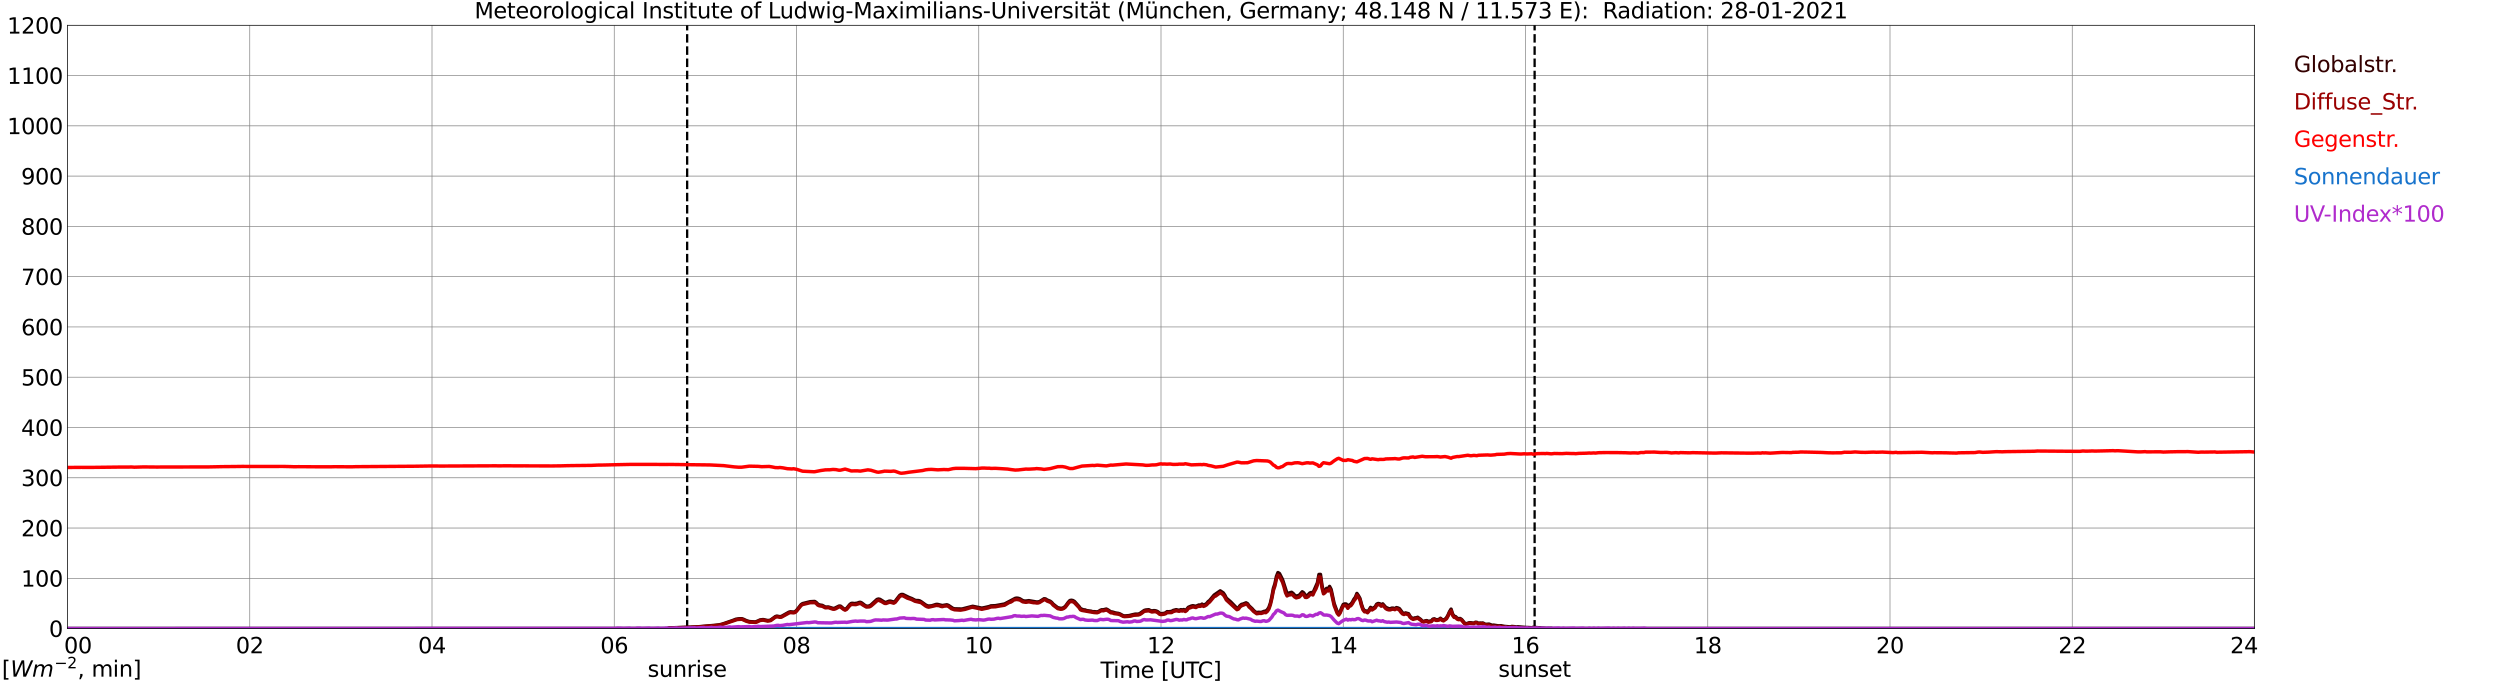 <?xml version="1.0" encoding="utf-8" standalone="no"?>
<!DOCTYPE svg PUBLIC "-//W3C//DTD SVG 1.1//EN"
  "http://www.w3.org/Graphics/SVG/1.1/DTD/svg11.dtd">
<svg xmlns:xlink="http://www.w3.org/1999/xlink" width="1085.4pt" height="296.64pt" viewBox="0 0 1085.4 296.64" xmlns="http://www.w3.org/2000/svg" version="1.1">
 <defs>
  <style type="text/css">*{stroke-linejoin: round; stroke-linecap: butt}</style>
 </defs>
 <g id="figure_1">
  <g id="patch_1">
   <path d="M 0 296.64 
L 1085.4 296.64 
L 1085.4 0 
L 0 0 
z
" style="fill: #ffffff"/>
  </g>
  <g id="axes_1">
   <g id="patch_2">
    <path d="M 29.306 272.909 
L 978.814 272.909 
L 978.814 10.976 
L 29.306 10.976 
z
" style="fill: #ffffff"/>
   </g>
   <g id="patch_3">
    <path d="M 978.814 272.909 
L 978.814 272.909 
L 978.814 10.976 
L 978.814 10.976 
z
" clip-path="url(#peef2dca82c)" style="fill: #d3d3d3; opacity: 0.25; stroke: #d3d3d3; stroke-linejoin: miter"/>
   </g>
   <g id="matplotlib.axis_1">
    <g id="xtick_1">
     <g id="line2d_1">
      <path d="M 29.306 272.909 
L 29.306 10.976 
" clip-path="url(#peef2dca82c)" style="fill: none; stroke: #808080; stroke-width: 0.3; stroke-linecap: square"/>
     </g>
     <g id="line2d_2"/>
     <g id="text_1">
      <!--    00 -->
      <g transform="translate(18.733 283.627) scale(0.095 -0.095)">
       <defs>
        <path id="DejaVuSans-20" transform="scale(0.016)"/>
        <path id="DejaVuSans-30" d="M 2034 4250 
Q 1547 4250 1301 3770 
Q 1056 3291 1056 2328 
Q 1056 1369 1301 889 
Q 1547 409 2034 409 
Q 2525 409 2770 889 
Q 3016 1369 3016 2328 
Q 3016 3291 2770 3770 
Q 2525 4250 2034 4250 
z
M 2034 4750 
Q 2819 4750 3233 4129 
Q 3647 3509 3647 2328 
Q 3647 1150 3233 529 
Q 2819 -91 2034 -91 
Q 1250 -91 836 529 
Q 422 1150 422 2328 
Q 422 3509 836 4129 
Q 1250 4750 2034 4750 
z
" transform="scale(0.016)"/>
       </defs>
       <use xlink:href="#DejaVuSans-20"/>
       <use xlink:href="#DejaVuSans-20" transform="translate(31.787 0)"/>
       <use xlink:href="#DejaVuSans-20" transform="translate(63.574 0)"/>
       <use xlink:href="#DejaVuSans-30" transform="translate(95.361 0)"/>
       <use xlink:href="#DejaVuSans-30" transform="translate(158.984 0)"/>
      </g>
     </g>
    </g>
    <g id="xtick_2">
     <g id="line2d_3">
      <path d="M 108.431 272.909 
L 108.431 10.976 
" clip-path="url(#peef2dca82c)" style="fill: none; stroke: #808080; stroke-width: 0.3; stroke-linecap: square"/>
     </g>
     <g id="line2d_4"/>
     <g id="text_2">
      <!-- 02 -->
      <g transform="translate(102.387 283.627) scale(0.095 -0.095)">
       <defs>
        <path id="DejaVuSans-32" d="M 1228 531 
L 3431 531 
L 3431 0 
L 469 0 
L 469 531 
Q 828 903 1448 1529 
Q 2069 2156 2228 2338 
Q 2531 2678 2651 2914 
Q 2772 3150 2772 3378 
Q 2772 3750 2511 3984 
Q 2250 4219 1831 4219 
Q 1534 4219 1204 4116 
Q 875 4013 500 3803 
L 500 4441 
Q 881 4594 1212 4672 
Q 1544 4750 1819 4750 
Q 2544 4750 2975 4387 
Q 3406 4025 3406 3419 
Q 3406 3131 3298 2873 
Q 3191 2616 2906 2266 
Q 2828 2175 2409 1742 
Q 1991 1309 1228 531 
z
" transform="scale(0.016)"/>
       </defs>
       <use xlink:href="#DejaVuSans-30"/>
       <use xlink:href="#DejaVuSans-32" transform="translate(63.623 0)"/>
      </g>
     </g>
    </g>
    <g id="xtick_3">
     <g id="line2d_5">
      <path d="M 187.557 272.909 
L 187.557 10.976 
" clip-path="url(#peef2dca82c)" style="fill: none; stroke: #808080; stroke-width: 0.3; stroke-linecap: square"/>
     </g>
     <g id="line2d_6"/>
     <g id="text_3">
      <!-- 04 -->
      <g transform="translate(181.513 283.627) scale(0.095 -0.095)">
       <defs>
        <path id="DejaVuSans-34" d="M 2419 4116 
L 825 1625 
L 2419 1625 
L 2419 4116 
z
M 2253 4666 
L 3047 4666 
L 3047 1625 
L 3713 1625 
L 3713 1100 
L 3047 1100 
L 3047 0 
L 2419 0 
L 2419 1100 
L 313 1100 
L 313 1709 
L 2253 4666 
z
" transform="scale(0.016)"/>
       </defs>
       <use xlink:href="#DejaVuSans-30"/>
       <use xlink:href="#DejaVuSans-34" transform="translate(63.623 0)"/>
      </g>
     </g>
    </g>
    <g id="xtick_4">
     <g id="line2d_7">
      <path d="M 266.683 272.909 
L 266.683 10.976 
" clip-path="url(#peef2dca82c)" style="fill: none; stroke: #808080; stroke-width: 0.3; stroke-linecap: square"/>
     </g>
     <g id="line2d_8"/>
     <g id="text_4">
      <!-- 06 -->
      <g transform="translate(260.638 283.627) scale(0.095 -0.095)">
       <defs>
        <path id="DejaVuSans-36" d="M 2113 2584 
Q 1688 2584 1439 2293 
Q 1191 2003 1191 1497 
Q 1191 994 1439 701 
Q 1688 409 2113 409 
Q 2538 409 2786 701 
Q 3034 994 3034 1497 
Q 3034 2003 2786 2293 
Q 2538 2584 2113 2584 
z
M 3366 4563 
L 3366 3988 
Q 3128 4100 2886 4159 
Q 2644 4219 2406 4219 
Q 1781 4219 1451 3797 
Q 1122 3375 1075 2522 
Q 1259 2794 1537 2939 
Q 1816 3084 2150 3084 
Q 2853 3084 3261 2657 
Q 3669 2231 3669 1497 
Q 3669 778 3244 343 
Q 2819 -91 2113 -91 
Q 1303 -91 875 529 
Q 447 1150 447 2328 
Q 447 3434 972 4092 
Q 1497 4750 2381 4750 
Q 2619 4750 2861 4703 
Q 3103 4656 3366 4563 
z
" transform="scale(0.016)"/>
       </defs>
       <use xlink:href="#DejaVuSans-30"/>
       <use xlink:href="#DejaVuSans-36" transform="translate(63.623 0)"/>
      </g>
     </g>
    </g>
    <g id="xtick_5">
     <g id="line2d_9">
      <path d="M 345.808 272.909 
L 345.808 10.976 
" clip-path="url(#peef2dca82c)" style="fill: none; stroke: #808080; stroke-width: 0.3; stroke-linecap: square"/>
     </g>
     <g id="line2d_10"/>
     <g id="text_5">
      <!-- 08 -->
      <g transform="translate(339.764 283.627) scale(0.095 -0.095)">
       <defs>
        <path id="DejaVuSans-38" d="M 2034 2216 
Q 1584 2216 1326 1975 
Q 1069 1734 1069 1313 
Q 1069 891 1326 650 
Q 1584 409 2034 409 
Q 2484 409 2743 651 
Q 3003 894 3003 1313 
Q 3003 1734 2745 1975 
Q 2488 2216 2034 2216 
z
M 1403 2484 
Q 997 2584 770 2862 
Q 544 3141 544 3541 
Q 544 4100 942 4425 
Q 1341 4750 2034 4750 
Q 2731 4750 3128 4425 
Q 3525 4100 3525 3541 
Q 3525 3141 3298 2862 
Q 3072 2584 2669 2484 
Q 3125 2378 3379 2068 
Q 3634 1759 3634 1313 
Q 3634 634 3220 271 
Q 2806 -91 2034 -91 
Q 1263 -91 848 271 
Q 434 634 434 1313 
Q 434 1759 690 2068 
Q 947 2378 1403 2484 
z
M 1172 3481 
Q 1172 3119 1398 2916 
Q 1625 2713 2034 2713 
Q 2441 2713 2670 2916 
Q 2900 3119 2900 3481 
Q 2900 3844 2670 4047 
Q 2441 4250 2034 4250 
Q 1625 4250 1398 4047 
Q 1172 3844 1172 3481 
z
" transform="scale(0.016)"/>
       </defs>
       <use xlink:href="#DejaVuSans-30"/>
       <use xlink:href="#DejaVuSans-38" transform="translate(63.623 0)"/>
      </g>
     </g>
    </g>
    <g id="xtick_6">
     <g id="line2d_11">
      <path d="M 424.934 272.909 
L 424.934 10.976 
" clip-path="url(#peef2dca82c)" style="fill: none; stroke: #808080; stroke-width: 0.3; stroke-linecap: square"/>
     </g>
     <g id="line2d_12"/>
     <g id="text_6">
      <!-- 10 -->
      <g transform="translate(418.89 283.627) scale(0.095 -0.095)">
       <defs>
        <path id="DejaVuSans-31" d="M 794 531 
L 1825 531 
L 1825 4091 
L 703 3866 
L 703 4441 
L 1819 4666 
L 2450 4666 
L 2450 531 
L 3481 531 
L 3481 0 
L 794 0 
L 794 531 
z
" transform="scale(0.016)"/>
       </defs>
       <use xlink:href="#DejaVuSans-31"/>
       <use xlink:href="#DejaVuSans-30" transform="translate(63.623 0)"/>
      </g>
     </g>
    </g>
    <g id="xtick_7">
     <g id="line2d_13">
      <path d="M 504.06 272.909 
L 504.06 10.976 
" clip-path="url(#peef2dca82c)" style="fill: none; stroke: #808080; stroke-width: 0.3; stroke-linecap: square"/>
     </g>
     <g id="line2d_14"/>
     <g id="text_7">
      <!-- 12 -->
      <g transform="translate(498.015 283.627) scale(0.095 -0.095)">
       <use xlink:href="#DejaVuSans-31"/>
       <use xlink:href="#DejaVuSans-32" transform="translate(63.623 0)"/>
      </g>
     </g>
    </g>
    <g id="xtick_8">
     <g id="line2d_15">
      <path d="M 583.185 272.909 
L 583.185 10.976 
" clip-path="url(#peef2dca82c)" style="fill: none; stroke: #808080; stroke-width: 0.3; stroke-linecap: square"/>
     </g>
     <g id="line2d_16"/>
     <g id="text_8">
      <!-- 14 -->
      <g transform="translate(577.141 283.627) scale(0.095 -0.095)">
       <use xlink:href="#DejaVuSans-31"/>
       <use xlink:href="#DejaVuSans-34" transform="translate(63.623 0)"/>
      </g>
     </g>
    </g>
    <g id="xtick_9">
     <g id="line2d_17">
      <path d="M 662.311 272.909 
L 662.311 10.976 
" clip-path="url(#peef2dca82c)" style="fill: none; stroke: #808080; stroke-width: 0.3; stroke-linecap: square"/>
     </g>
     <g id="line2d_18"/>
     <g id="text_9">
      <!-- 16 -->
      <g transform="translate(656.267 283.627) scale(0.095 -0.095)">
       <use xlink:href="#DejaVuSans-31"/>
       <use xlink:href="#DejaVuSans-36" transform="translate(63.623 0)"/>
      </g>
     </g>
    </g>
    <g id="xtick_10">
     <g id="line2d_19">
      <path d="M 741.437 272.909 
L 741.437 10.976 
" clip-path="url(#peef2dca82c)" style="fill: none; stroke: #808080; stroke-width: 0.3; stroke-linecap: square"/>
     </g>
     <g id="line2d_20"/>
     <g id="text_10">
      <!-- 18 -->
      <g transform="translate(735.392 283.627) scale(0.095 -0.095)">
       <use xlink:href="#DejaVuSans-31"/>
       <use xlink:href="#DejaVuSans-38" transform="translate(63.623 0)"/>
      </g>
     </g>
    </g>
    <g id="xtick_11">
     <g id="line2d_21">
      <path d="M 820.562 272.909 
L 820.562 10.976 
" clip-path="url(#peef2dca82c)" style="fill: none; stroke: #808080; stroke-width: 0.3; stroke-linecap: square"/>
     </g>
     <g id="line2d_22"/>
     <g id="text_11">
      <!-- 20 -->
      <g transform="translate(814.518 283.627) scale(0.095 -0.095)">
       <use xlink:href="#DejaVuSans-32"/>
       <use xlink:href="#DejaVuSans-30" transform="translate(63.623 0)"/>
      </g>
     </g>
    </g>
    <g id="xtick_12">
     <g id="line2d_23">
      <path d="M 899.688 272.909 
L 899.688 10.976 
" clip-path="url(#peef2dca82c)" style="fill: none; stroke: #808080; stroke-width: 0.3; stroke-linecap: square"/>
     </g>
     <g id="line2d_24"/>
     <g id="text_12">
      <!-- 22 -->
      <g transform="translate(893.644 283.627) scale(0.095 -0.095)">
       <use xlink:href="#DejaVuSans-32"/>
       <use xlink:href="#DejaVuSans-32" transform="translate(63.623 0)"/>
      </g>
     </g>
    </g>
    <g id="xtick_13">
     <g id="line2d_25">
      <path d="M 978.814 272.909 
L 978.814 10.976 
" clip-path="url(#peef2dca82c)" style="fill: none; stroke: #808080; stroke-width: 0.3; stroke-linecap: square"/>
     </g>
     <g id="line2d_26"/>
     <g id="text_13">
      <!-- 24    -->
      <g transform="translate(968.241 283.627) scale(0.095 -0.095)">
       <use xlink:href="#DejaVuSans-32"/>
       <use xlink:href="#DejaVuSans-34" transform="translate(63.623 0)"/>
       <use xlink:href="#DejaVuSans-20" transform="translate(127.246 0)"/>
       <use xlink:href="#DejaVuSans-20" transform="translate(159.033 0)"/>
       <use xlink:href="#DejaVuSans-20" transform="translate(190.82 0)"/>
      </g>
     </g>
    </g>
    <g id="text_14">
     <!-- Time [UTC] -->
     <g transform="translate(477.806 294.322) scale(0.095 -0.095)">
      <defs>
       <path id="DejaVuSans-54" d="M -19 4666 
L 3928 4666 
L 3928 4134 
L 2272 4134 
L 2272 0 
L 1638 0 
L 1638 4134 
L -19 4134 
L -19 4666 
z
" transform="scale(0.016)"/>
       <path id="DejaVuSans-69" d="M 603 3500 
L 1178 3500 
L 1178 0 
L 603 0 
L 603 3500 
z
M 603 4863 
L 1178 4863 
L 1178 4134 
L 603 4134 
L 603 4863 
z
" transform="scale(0.016)"/>
       <path id="DejaVuSans-6d" d="M 3328 2828 
Q 3544 3216 3844 3400 
Q 4144 3584 4550 3584 
Q 5097 3584 5394 3201 
Q 5691 2819 5691 2113 
L 5691 0 
L 5113 0 
L 5113 2094 
Q 5113 2597 4934 2840 
Q 4756 3084 4391 3084 
Q 3944 3084 3684 2787 
Q 3425 2491 3425 1978 
L 3425 0 
L 2847 0 
L 2847 2094 
Q 2847 2600 2669 2842 
Q 2491 3084 2119 3084 
Q 1678 3084 1418 2786 
Q 1159 2488 1159 1978 
L 1159 0 
L 581 0 
L 581 3500 
L 1159 3500 
L 1159 2956 
Q 1356 3278 1631 3431 
Q 1906 3584 2284 3584 
Q 2666 3584 2933 3390 
Q 3200 3197 3328 2828 
z
" transform="scale(0.016)"/>
       <path id="DejaVuSans-65" d="M 3597 1894 
L 3597 1613 
L 953 1613 
Q 991 1019 1311 708 
Q 1631 397 2203 397 
Q 2534 397 2845 478 
Q 3156 559 3463 722 
L 3463 178 
Q 3153 47 2828 -22 
Q 2503 -91 2169 -91 
Q 1331 -91 842 396 
Q 353 884 353 1716 
Q 353 2575 817 3079 
Q 1281 3584 2069 3584 
Q 2775 3584 3186 3129 
Q 3597 2675 3597 1894 
z
M 3022 2063 
Q 3016 2534 2758 2815 
Q 2500 3097 2075 3097 
Q 1594 3097 1305 2825 
Q 1016 2553 972 2059 
L 3022 2063 
z
" transform="scale(0.016)"/>
       <path id="DejaVuSans-5b" d="M 550 4863 
L 1875 4863 
L 1875 4416 
L 1125 4416 
L 1125 -397 
L 1875 -397 
L 1875 -844 
L 550 -844 
L 550 4863 
z
" transform="scale(0.016)"/>
       <path id="DejaVuSans-55" d="M 556 4666 
L 1191 4666 
L 1191 1831 
Q 1191 1081 1462 751 
Q 1734 422 2344 422 
Q 2950 422 3222 751 
Q 3494 1081 3494 1831 
L 3494 4666 
L 4128 4666 
L 4128 1753 
Q 4128 841 3676 375 
Q 3225 -91 2344 -91 
Q 1459 -91 1007 375 
Q 556 841 556 1753 
L 556 4666 
z
" transform="scale(0.016)"/>
       <path id="DejaVuSans-43" d="M 4122 4306 
L 4122 3641 
Q 3803 3938 3442 4084 
Q 3081 4231 2675 4231 
Q 1875 4231 1450 3742 
Q 1025 3253 1025 2328 
Q 1025 1406 1450 917 
Q 1875 428 2675 428 
Q 3081 428 3442 575 
Q 3803 722 4122 1019 
L 4122 359 
Q 3791 134 3420 21 
Q 3050 -91 2638 -91 
Q 1578 -91 968 557 
Q 359 1206 359 2328 
Q 359 3453 968 4101 
Q 1578 4750 2638 4750 
Q 3056 4750 3426 4639 
Q 3797 4528 4122 4306 
z
" transform="scale(0.016)"/>
       <path id="DejaVuSans-5d" d="M 1947 4863 
L 1947 -844 
L 622 -844 
L 622 -397 
L 1369 -397 
L 1369 4416 
L 622 4416 
L 622 4863 
L 1947 4863 
z
" transform="scale(0.016)"/>
      </defs>
      <use xlink:href="#DejaVuSans-54"/>
      <use xlink:href="#DejaVuSans-69" transform="translate(57.959 0)"/>
      <use xlink:href="#DejaVuSans-6d" transform="translate(85.742 0)"/>
      <use xlink:href="#DejaVuSans-65" transform="translate(183.154 0)"/>
      <use xlink:href="#DejaVuSans-20" transform="translate(244.678 0)"/>
      <use xlink:href="#DejaVuSans-5b" transform="translate(276.465 0)"/>
      <use xlink:href="#DejaVuSans-55" transform="translate(315.479 0)"/>
      <use xlink:href="#DejaVuSans-54" transform="translate(388.672 0)"/>
      <use xlink:href="#DejaVuSans-43" transform="translate(443.881 0)"/>
      <use xlink:href="#DejaVuSans-5d" transform="translate(513.705 0)"/>
     </g>
    </g>
   </g>
   <g id="matplotlib.axis_2">
    <g id="ytick_1">
     <g id="line2d_27">
      <path d="M 29.306 272.909 
L 978.814 272.909 
" clip-path="url(#peef2dca82c)" style="fill: none; stroke: #808080; stroke-width: 0.3; stroke-linecap: square"/>
     </g>
     <g id="line2d_28"/>
     <g id="text_15">
      <!-- 0 -->
      <g transform="translate(21.261 276.518) scale(0.095 -0.095)">
       <use xlink:href="#DejaVuSans-30"/>
      </g>
     </g>
    </g>
    <g id="ytick_2">
     <g id="line2d_29">
      <path d="M 29.306 251.081 
L 978.814 251.081 
" clip-path="url(#peef2dca82c)" style="fill: none; stroke: #808080; stroke-width: 0.3; stroke-linecap: square"/>
     </g>
     <g id="line2d_30"/>
     <g id="text_16">
      <!-- 100 -->
      <g transform="translate(9.173 254.69) scale(0.095 -0.095)">
       <use xlink:href="#DejaVuSans-31"/>
       <use xlink:href="#DejaVuSans-30" transform="translate(63.623 0)"/>
       <use xlink:href="#DejaVuSans-30" transform="translate(127.246 0)"/>
      </g>
     </g>
    </g>
    <g id="ytick_3">
     <g id="line2d_31">
      <path d="M 29.306 229.253 
L 978.814 229.253 
" clip-path="url(#peef2dca82c)" style="fill: none; stroke: #808080; stroke-width: 0.3; stroke-linecap: square"/>
     </g>
     <g id="line2d_32"/>
     <g id="text_17">
      <!-- 200 -->
      <g transform="translate(9.173 232.863) scale(0.095 -0.095)">
       <use xlink:href="#DejaVuSans-32"/>
       <use xlink:href="#DejaVuSans-30" transform="translate(63.623 0)"/>
       <use xlink:href="#DejaVuSans-30" transform="translate(127.246 0)"/>
      </g>
     </g>
    </g>
    <g id="ytick_4">
     <g id="line2d_33">
      <path d="M 29.306 207.426 
L 978.814 207.426 
" clip-path="url(#peef2dca82c)" style="fill: none; stroke: #808080; stroke-width: 0.3; stroke-linecap: square"/>
     </g>
     <g id="line2d_34"/>
     <g id="text_18">
      <!-- 300 -->
      <g transform="translate(9.173 211.035) scale(0.095 -0.095)">
       <defs>
        <path id="DejaVuSans-33" d="M 2597 2516 
Q 3050 2419 3304 2112 
Q 3559 1806 3559 1356 
Q 3559 666 3084 287 
Q 2609 -91 1734 -91 
Q 1441 -91 1130 -33 
Q 819 25 488 141 
L 488 750 
Q 750 597 1062 519 
Q 1375 441 1716 441 
Q 2309 441 2620 675 
Q 2931 909 2931 1356 
Q 2931 1769 2642 2001 
Q 2353 2234 1838 2234 
L 1294 2234 
L 1294 2753 
L 1863 2753 
Q 2328 2753 2575 2939 
Q 2822 3125 2822 3475 
Q 2822 3834 2567 4026 
Q 2313 4219 1838 4219 
Q 1578 4219 1281 4162 
Q 984 4106 628 3988 
L 628 4550 
Q 988 4650 1302 4700 
Q 1616 4750 1894 4750 
Q 2613 4750 3031 4423 
Q 3450 4097 3450 3541 
Q 3450 3153 3228 2886 
Q 3006 2619 2597 2516 
z
" transform="scale(0.016)"/>
       </defs>
       <use xlink:href="#DejaVuSans-33"/>
       <use xlink:href="#DejaVuSans-30" transform="translate(63.623 0)"/>
       <use xlink:href="#DejaVuSans-30" transform="translate(127.246 0)"/>
      </g>
     </g>
    </g>
    <g id="ytick_5">
     <g id="line2d_35">
      <path d="M 29.306 185.598 
L 978.814 185.598 
" clip-path="url(#peef2dca82c)" style="fill: none; stroke: #808080; stroke-width: 0.3; stroke-linecap: square"/>
     </g>
     <g id="line2d_36"/>
     <g id="text_19">
      <!-- 400 -->
      <g transform="translate(9.173 189.207) scale(0.095 -0.095)">
       <use xlink:href="#DejaVuSans-34"/>
       <use xlink:href="#DejaVuSans-30" transform="translate(63.623 0)"/>
       <use xlink:href="#DejaVuSans-30" transform="translate(127.246 0)"/>
      </g>
     </g>
    </g>
    <g id="ytick_6">
     <g id="line2d_37">
      <path d="M 29.306 163.77 
L 978.814 163.77 
" clip-path="url(#peef2dca82c)" style="fill: none; stroke: #808080; stroke-width: 0.3; stroke-linecap: square"/>
     </g>
     <g id="line2d_38"/>
     <g id="text_20">
      <!-- 500 -->
      <g transform="translate(9.173 167.379) scale(0.095 -0.095)">
       <defs>
        <path id="DejaVuSans-35" d="M 691 4666 
L 3169 4666 
L 3169 4134 
L 1269 4134 
L 1269 2991 
Q 1406 3038 1543 3061 
Q 1681 3084 1819 3084 
Q 2600 3084 3056 2656 
Q 3513 2228 3513 1497 
Q 3513 744 3044 326 
Q 2575 -91 1722 -91 
Q 1428 -91 1123 -41 
Q 819 9 494 109 
L 494 744 
Q 775 591 1075 516 
Q 1375 441 1709 441 
Q 2250 441 2565 725 
Q 2881 1009 2881 1497 
Q 2881 1984 2565 2268 
Q 2250 2553 1709 2553 
Q 1456 2553 1204 2497 
Q 953 2441 691 2322 
L 691 4666 
z
" transform="scale(0.016)"/>
       </defs>
       <use xlink:href="#DejaVuSans-35"/>
       <use xlink:href="#DejaVuSans-30" transform="translate(63.623 0)"/>
       <use xlink:href="#DejaVuSans-30" transform="translate(127.246 0)"/>
      </g>
     </g>
    </g>
    <g id="ytick_7">
     <g id="line2d_39">
      <path d="M 29.306 141.942 
L 978.814 141.942 
" clip-path="url(#peef2dca82c)" style="fill: none; stroke: #808080; stroke-width: 0.3; stroke-linecap: square"/>
     </g>
     <g id="line2d_40"/>
     <g id="text_21">
      <!-- 600 -->
      <g transform="translate(9.173 145.551) scale(0.095 -0.095)">
       <use xlink:href="#DejaVuSans-36"/>
       <use xlink:href="#DejaVuSans-30" transform="translate(63.623 0)"/>
       <use xlink:href="#DejaVuSans-30" transform="translate(127.246 0)"/>
      </g>
     </g>
    </g>
    <g id="ytick_8">
     <g id="line2d_41">
      <path d="M 29.306 120.114 
L 978.814 120.114 
" clip-path="url(#peef2dca82c)" style="fill: none; stroke: #808080; stroke-width: 0.3; stroke-linecap: square"/>
     </g>
     <g id="line2d_42"/>
     <g id="text_22">
      <!-- 700 -->
      <g transform="translate(9.173 123.724) scale(0.095 -0.095)">
       <defs>
        <path id="DejaVuSans-37" d="M 525 4666 
L 3525 4666 
L 3525 4397 
L 1831 0 
L 1172 0 
L 2766 4134 
L 525 4134 
L 525 4666 
z
" transform="scale(0.016)"/>
       </defs>
       <use xlink:href="#DejaVuSans-37"/>
       <use xlink:href="#DejaVuSans-30" transform="translate(63.623 0)"/>
       <use xlink:href="#DejaVuSans-30" transform="translate(127.246 0)"/>
      </g>
     </g>
    </g>
    <g id="ytick_9">
     <g id="line2d_43">
      <path d="M 29.306 98.287 
L 978.814 98.287 
" clip-path="url(#peef2dca82c)" style="fill: none; stroke: #808080; stroke-width: 0.3; stroke-linecap: square"/>
     </g>
     <g id="line2d_44"/>
     <g id="text_23">
      <!-- 800 -->
      <g transform="translate(9.173 101.896) scale(0.095 -0.095)">
       <use xlink:href="#DejaVuSans-38"/>
       <use xlink:href="#DejaVuSans-30" transform="translate(63.623 0)"/>
       <use xlink:href="#DejaVuSans-30" transform="translate(127.246 0)"/>
      </g>
     </g>
    </g>
    <g id="ytick_10">
     <g id="line2d_45">
      <path d="M 29.306 76.459 
L 978.814 76.459 
" clip-path="url(#peef2dca82c)" style="fill: none; stroke: #808080; stroke-width: 0.3; stroke-linecap: square"/>
     </g>
     <g id="line2d_46"/>
     <g id="text_24">
      <!-- 900 -->
      <g transform="translate(9.173 80.068) scale(0.095 -0.095)">
       <defs>
        <path id="DejaVuSans-39" d="M 703 97 
L 703 672 
Q 941 559 1184 500 
Q 1428 441 1663 441 
Q 2288 441 2617 861 
Q 2947 1281 2994 2138 
Q 2813 1869 2534 1725 
Q 2256 1581 1919 1581 
Q 1219 1581 811 2004 
Q 403 2428 403 3163 
Q 403 3881 828 4315 
Q 1253 4750 1959 4750 
Q 2769 4750 3195 4129 
Q 3622 3509 3622 2328 
Q 3622 1225 3098 567 
Q 2575 -91 1691 -91 
Q 1453 -91 1209 -44 
Q 966 3 703 97 
z
M 1959 2075 
Q 2384 2075 2632 2365 
Q 2881 2656 2881 3163 
Q 2881 3666 2632 3958 
Q 2384 4250 1959 4250 
Q 1534 4250 1286 3958 
Q 1038 3666 1038 3163 
Q 1038 2656 1286 2365 
Q 1534 2075 1959 2075 
z
" transform="scale(0.016)"/>
       </defs>
       <use xlink:href="#DejaVuSans-39"/>
       <use xlink:href="#DejaVuSans-30" transform="translate(63.623 0)"/>
       <use xlink:href="#DejaVuSans-30" transform="translate(127.246 0)"/>
      </g>
     </g>
    </g>
    <g id="ytick_11">
     <g id="line2d_47">
      <path d="M 29.306 54.631 
L 978.814 54.631 
" clip-path="url(#peef2dca82c)" style="fill: none; stroke: #808080; stroke-width: 0.3; stroke-linecap: square"/>
     </g>
     <g id="line2d_48"/>
     <g id="text_25">
      <!-- 1000 -->
      <g transform="translate(3.128 58.24) scale(0.095 -0.095)">
       <use xlink:href="#DejaVuSans-31"/>
       <use xlink:href="#DejaVuSans-30" transform="translate(63.623 0)"/>
       <use xlink:href="#DejaVuSans-30" transform="translate(127.246 0)"/>
       <use xlink:href="#DejaVuSans-30" transform="translate(190.869 0)"/>
      </g>
     </g>
    </g>
    <g id="ytick_12">
     <g id="line2d_49">
      <path d="M 29.306 32.803 
L 978.814 32.803 
" clip-path="url(#peef2dca82c)" style="fill: none; stroke: #808080; stroke-width: 0.3; stroke-linecap: square"/>
     </g>
     <g id="line2d_50"/>
     <g id="text_26">
      <!-- 1100 -->
      <g transform="translate(3.128 36.413) scale(0.095 -0.095)">
       <use xlink:href="#DejaVuSans-31"/>
       <use xlink:href="#DejaVuSans-31" transform="translate(63.623 0)"/>
       <use xlink:href="#DejaVuSans-30" transform="translate(127.246 0)"/>
       <use xlink:href="#DejaVuSans-30" transform="translate(190.869 0)"/>
      </g>
     </g>
    </g>
    <g id="ytick_13">
     <g id="line2d_51">
      <path d="M 29.306 10.976 
L 978.814 10.976 
" clip-path="url(#peef2dca82c)" style="fill: none; stroke: #808080; stroke-width: 0.3; stroke-linecap: square"/>
     </g>
     <g id="line2d_52"/>
     <g id="text_27">
      <!-- 1200 -->
      <g transform="translate(3.128 14.585) scale(0.095 -0.095)">
       <use xlink:href="#DejaVuSans-31"/>
       <use xlink:href="#DejaVuSans-32" transform="translate(63.623 0)"/>
       <use xlink:href="#DejaVuSans-30" transform="translate(127.246 0)"/>
       <use xlink:href="#DejaVuSans-30" transform="translate(190.869 0)"/>
      </g>
     </g>
    </g>
   </g>
   <g id="line2d_53">
    <path d="M 298.333 272.909 
L 298.333 10.976 
" clip-path="url(#peef2dca82c)" style="fill: none; stroke-dasharray: 3.7,1.6; stroke-dashoffset: 0; stroke: #000000"/>
   </g>
   <g id="line2d_54">
    <path d="M 666.267 272.909 
L 666.267 10.976 
" clip-path="url(#peef2dca82c)" style="fill: none; stroke-dasharray: 3.7,1.6; stroke-dashoffset: 0; stroke: #000000"/>
   </g>
   <g id="line2d_55">
    <path d="M 29.306 272.909 
L 289.761 272.909 
L 290.42 272.612 
L 298.333 272.326 
L 302.949 272.14 
L 310.202 271.499 
L 312.18 271.278 
L 313.499 270.992 
L 318.114 269.388 
L 319.433 268.864 
L 320.752 268.646 
L 322.071 268.611 
L 322.73 268.831 
L 324.049 269.456 
L 325.368 269.862 
L 328.005 270.03 
L 329.324 269.473 
L 329.983 269.152 
L 331.302 268.982 
L 332.621 269.253 
L 333.28 269.405 
L 333.94 269.371 
L 334.599 269.185 
L 335.918 268.222 
L 336.577 267.733 
L 337.236 267.48 
L 338.555 267.733 
L 339.215 267.65 
L 342.512 265.793 
L 343.171 265.607 
L 344.49 265.743 
L 345.149 265.59 
L 345.808 265.049 
L 347.787 262.501 
L 348.446 262.063 
L 351.743 261.235 
L 353.721 261.115 
L 354.38 261.571 
L 355.04 262.248 
L 355.699 262.619 
L 357.018 262.837 
L 358.337 263.564 
L 359.655 263.529 
L 361.634 264.138 
L 362.293 264.121 
L 363.612 263.462 
L 364.271 263.126 
L 364.93 263.143 
L 366.249 264.274 
L 366.909 264.527 
L 367.568 264.171 
L 368.887 262.534 
L 369.546 261.977 
L 370.206 261.927 
L 370.865 262.045 
L 372.184 261.875 
L 372.843 261.606 
L 373.502 261.471 
L 374.162 261.792 
L 375.481 262.822 
L 376.14 263.143 
L 376.799 263.209 
L 377.459 263.04 
L 378.118 262.687 
L 380.756 260.255 
L 381.415 260.07 
L 382.074 260.223 
L 384.053 261.471 
L 384.712 261.521 
L 386.031 260.997 
L 386.69 260.997 
L 388.009 261.386 
L 388.668 261.032 
L 389.987 259.293 
L 390.646 258.465 
L 391.306 258.077 
L 391.965 258.077 
L 394.603 259.378 
L 395.921 259.884 
L 397.24 260.594 
L 397.899 260.744 
L 398.559 260.711 
L 399.218 260.847 
L 399.878 261.2 
L 401.856 262.637 
L 402.515 262.955 
L 403.175 263.126 
L 404.493 263.023 
L 406.471 262.399 
L 407.131 262.416 
L 409.109 262.905 
L 411.087 262.569 
L 411.746 262.805 
L 413.725 264.138 
L 414.384 264.324 
L 417.681 264.409 
L 422.297 263.226 
L 426.253 264.021 
L 427.572 263.767 
L 429.55 263.311 
L 430.209 263.04 
L 432.187 262.955 
L 436.144 262.231 
L 440.759 259.782 
L 441.419 259.664 
L 442.078 259.749 
L 442.737 259.952 
L 444.056 260.762 
L 444.716 260.93 
L 445.375 260.947 
L 446.694 260.779 
L 449.991 261.353 
L 450.65 261.336 
L 451.309 261.2 
L 453.287 259.952 
L 453.947 260.035 
L 454.606 260.491 
L 455.925 261.015 
L 456.584 261.521 
L 457.244 262.298 
L 459.222 263.835 
L 460.541 264.121 
L 461.2 264.071 
L 461.859 263.767 
L 462.519 263.261 
L 463.838 261.454 
L 464.497 260.729 
L 465.156 260.594 
L 465.816 260.729 
L 466.475 261.115 
L 468.453 263.311 
L 469.113 264.256 
L 470.431 264.78 
L 471.091 264.795 
L 471.75 265.101 
L 473.728 265.354 
L 474.388 265.59 
L 475.047 265.555 
L 476.366 265.675 
L 477.025 265.437 
L 477.685 264.983 
L 478.344 264.73 
L 479.003 264.745 
L 480.322 264.424 
L 480.981 264.763 
L 482.3 265.658 
L 482.96 265.708 
L 484.278 266.114 
L 485.597 266.317 
L 486.256 266.553 
L 487.575 267.277 
L 488.235 267.43 
L 490.213 267.262 
L 491.532 266.924 
L 492.85 266.636 
L 494.169 266.62 
L 494.828 266.4 
L 496.147 265.472 
L 496.807 265.016 
L 497.466 264.83 
L 498.785 264.712 
L 499.444 265.066 
L 500.103 265.252 
L 500.763 265.116 
L 501.422 265.134 
L 502.082 265.287 
L 502.741 265.623 
L 503.4 266.214 
L 504.06 266.435 
L 505.379 266.299 
L 506.038 266.064 
L 506.697 265.555 
L 507.357 265.607 
L 508.675 265.437 
L 509.335 265.033 
L 510.654 264.695 
L 511.972 264.998 
L 512.632 264.678 
L 513.291 264.813 
L 513.95 264.645 
L 514.61 265.033 
L 515.269 264.509 
L 515.929 263.665 
L 517.247 263.108 
L 517.907 262.973 
L 519.226 263.226 
L 520.544 262.637 
L 521.204 262.77 
L 521.863 262.281 
L 522.522 262.702 
L 523.182 262.449 
L 523.841 262.045 
L 524.501 261.218 
L 525.16 260.711 
L 527.138 258.348 
L 529.776 256.525 
L 531.094 257.402 
L 531.754 258.382 
L 532.413 259.681 
L 534.391 261.386 
L 537.029 264.121 
L 537.688 263.85 
L 538.348 262.955 
L 539.007 262.399 
L 539.666 262.248 
L 540.985 261.724 
L 541.644 262.095 
L 542.304 263.058 
L 543.623 264.274 
L 544.282 265.049 
L 544.941 265.607 
L 545.601 265.996 
L 546.26 265.826 
L 547.579 265.893 
L 548.898 265.404 
L 549.557 265.302 
L 550.216 264.763 
L 550.876 263.767 
L 551.535 261.91 
L 552.195 259.022 
L 552.854 255.444 
L 553.513 253.452 
L 554.173 250.262 
L 554.832 248.59 
L 555.491 248.979 
L 556.81 251.596 
L 558.788 257.723 
L 560.107 257.335 
L 560.766 257.149 
L 561.426 257.673 
L 562.085 258.415 
L 562.745 258.821 
L 564.063 258.465 
L 565.382 256.929 
L 566.042 257.402 
L 566.701 258.5 
L 567.36 258.601 
L 568.02 258.162 
L 568.679 257.453 
L 569.338 257.234 
L 569.998 257.503 
L 571.976 253.013 
L 572.635 249.4 
L 573.295 249.383 
L 573.954 254.143 
L 574.613 256.964 
L 575.273 256.625 
L 575.932 255.444 
L 576.592 255.68 
L 577.251 254.6 
L 577.91 255.866 
L 579.229 261.995 
L 580.548 265.572 
L 581.207 266.535 
L 581.867 265.522 
L 582.526 263.8 
L 583.185 262.434 
L 583.845 262.196 
L 584.504 262.263 
L 585.164 263.412 
L 585.823 262.652 
L 586.482 262.316 
L 587.142 261.454 
L 587.801 260.188 
L 588.46 259.293 
L 589.12 257.656 
L 589.779 258.618 
L 590.439 259.817 
L 591.098 262.331 
L 591.757 264.289 
L 592.417 265.151 
L 593.076 265.236 
L 593.736 265.59 
L 594.395 264.813 
L 595.054 263.7 
L 595.714 264.274 
L 597.032 263.479 
L 597.692 262.298 
L 598.351 261.995 
L 599.011 262.128 
L 599.67 262.552 
L 600.329 262.18 
L 601.648 263.682 
L 602.967 264.274 
L 603.626 264.274 
L 604.286 264.021 
L 604.945 264.036 
L 605.604 264.274 
L 606.264 263.8 
L 606.923 263.953 
L 607.582 264.256 
L 608.901 266.029 
L 609.561 266.417 
L 610.22 266.096 
L 611.539 266.45 
L 612.198 267.598 
L 612.858 268.257 
L 613.517 268.578 
L 614.176 268.275 
L 614.836 268.222 
L 615.495 267.987 
L 616.814 268.932 
L 617.473 269.624 
L 618.133 269.794 
L 618.792 269.541 
L 619.451 269.438 
L 620.111 269.744 
L 621.429 269.591 
L 622.089 268.796 
L 622.748 268.663 
L 623.408 269.034 
L 624.067 269.067 
L 624.726 268.917 
L 625.386 268.425 
L 626.045 268.967 
L 626.705 269.185 
L 627.364 268.864 
L 628.023 268.222 
L 628.683 267.041 
L 629.342 265.54 
L 630.001 264.459 
L 630.661 266.585 
L 631.32 267.548 
L 631.98 267.716 
L 632.639 268.425 
L 633.298 268.596 
L 633.958 268.528 
L 634.617 268.982 
L 635.936 270.604 
L 636.595 270.807 
L 637.914 270.351 
L 638.573 270.368 
L 639.892 270.569 
L 640.552 270.148 
L 641.211 270.198 
L 641.87 270.621 
L 642.53 270.486 
L 643.189 270.536 
L 643.848 270.468 
L 644.508 270.89 
L 645.167 271.06 
L 646.486 270.957 
L 647.805 271.464 
L 648.464 271.396 
L 650.442 271.702 
L 651.761 271.667 
L 653.08 271.937 
L 655.717 272.173 
L 656.377 271.97 
L 657.695 272.09 
L 658.355 272.191 
L 659.014 272.123 
L 662.311 272.394 
L 664.289 272.477 
L 664.949 272.562 
L 665.608 272.343 
L 671.542 272.832 
L 673.521 272.765 
L 674.18 272.909 
L 978.154 272.909 
L 978.154 272.909 
" clip-path="url(#peef2dca82c)" style="fill: none; stroke: #330000; stroke-width: 1.5; stroke-linecap: square"/>
   </g>
   <g id="line2d_56">
    <path d="M 29.306 272.909 
L 289.761 272.909 
L 290.42 272.669 
L 293.717 272.544 
L 297.014 272.459 
L 298.992 272.376 
L 299.652 272.418 
L 300.971 272.291 
L 302.949 272.208 
L 308.224 271.789 
L 309.543 271.704 
L 312.18 271.453 
L 314.818 270.739 
L 316.796 270.067 
L 320.093 268.975 
L 322.071 268.849 
L 323.39 269.438 
L 324.049 269.731 
L 325.368 270.108 
L 326.686 270.152 
L 328.005 270.235 
L 328.665 270.025 
L 329.983 269.395 
L 331.302 269.226 
L 333.28 269.648 
L 334.599 269.438 
L 335.918 268.471 
L 336.577 268.011 
L 337.236 267.801 
L 337.896 267.843 
L 338.555 268.011 
L 339.215 267.969 
L 342.512 266.164 
L 343.171 265.952 
L 344.49 266.079 
L 345.149 265.952 
L 345.808 265.365 
L 347.787 262.89 
L 348.446 262.469 
L 351.743 261.672 
L 353.721 261.63 
L 354.38 262.008 
L 355.04 262.722 
L 355.699 263.014 
L 357.018 263.224 
L 358.337 263.896 
L 359.655 263.813 
L 361.634 264.483 
L 362.293 264.483 
L 362.952 264.232 
L 364.271 263.477 
L 364.93 263.56 
L 366.249 264.568 
L 366.909 264.905 
L 367.568 264.568 
L 368.887 262.973 
L 369.546 262.469 
L 370.206 262.427 
L 371.524 262.512 
L 373.502 261.923 
L 374.821 262.805 
L 376.14 263.56 
L 377.459 263.477 
L 378.118 263.141 
L 379.437 262.008 
L 380.756 260.832 
L 381.415 260.58 
L 382.734 261.168 
L 384.053 261.967 
L 384.712 262.008 
L 386.031 261.504 
L 386.69 261.504 
L 388.009 261.881 
L 388.668 261.504 
L 390.646 258.943 
L 391.306 258.649 
L 391.965 258.649 
L 393.943 259.699 
L 395.262 260.118 
L 395.921 260.371 
L 397.24 261.041 
L 399.878 261.63 
L 401.196 262.595 
L 401.856 263.099 
L 402.515 263.436 
L 403.175 263.604 
L 405.812 263.014 
L 406.471 262.846 
L 407.79 262.973 
L 408.45 263.267 
L 409.109 263.392 
L 409.768 263.182 
L 411.087 263.058 
L 411.746 263.267 
L 413.065 264.274 
L 414.384 264.736 
L 417.022 264.905 
L 419 264.568 
L 420.318 264.149 
L 421.637 263.728 
L 422.297 263.645 
L 424.275 264.064 
L 426.253 264.527 
L 427.572 264.232 
L 428.89 263.981 
L 430.209 263.518 
L 432.187 263.436 
L 433.506 263.182 
L 436.144 262.763 
L 438.122 261.587 
L 438.781 261.421 
L 439.44 261.041 
L 440.1 260.495 
L 441.419 260.244 
L 442.737 260.495 
L 444.056 261.294 
L 445.375 261.504 
L 446.694 261.294 
L 448.672 261.672 
L 449.331 261.672 
L 449.991 261.798 
L 450.65 261.798 
L 451.309 261.587 
L 453.287 260.371 
L 453.947 260.454 
L 454.606 260.958 
L 455.925 261.462 
L 456.584 261.923 
L 457.244 262.722 
L 459.222 264.232 
L 460.541 264.527 
L 461.2 264.442 
L 461.859 264.149 
L 462.519 263.645 
L 463.838 261.923 
L 464.497 261.253 
L 465.156 261.168 
L 465.816 261.253 
L 466.475 261.672 
L 468.453 263.77 
L 469.113 264.778 
L 469.772 265.029 
L 475.047 265.952 
L 476.366 266.037 
L 477.025 265.786 
L 477.685 265.365 
L 478.344 265.114 
L 479.003 265.197 
L 480.322 264.819 
L 480.981 265.156 
L 482.3 266.079 
L 482.96 266.079 
L 483.619 266.374 
L 485.597 266.666 
L 486.256 266.878 
L 487.575 267.589 
L 488.235 267.716 
L 489.553 267.633 
L 490.872 267.506 
L 492.191 267.129 
L 493.51 267.044 
L 494.169 267.002 
L 494.828 266.793 
L 495.488 266.415 
L 496.807 265.407 
L 498.125 265.241 
L 498.785 265.197 
L 500.103 265.701 
L 501.422 265.533 
L 502.082 265.701 
L 502.741 266.079 
L 503.4 266.666 
L 504.06 266.834 
L 505.379 266.666 
L 506.038 266.457 
L 506.697 265.996 
L 508.675 265.952 
L 509.335 265.533 
L 510.654 265.156 
L 511.972 265.407 
L 512.632 265.156 
L 513.291 265.282 
L 513.95 265.114 
L 514.61 265.492 
L 515.269 265.029 
L 515.929 264.149 
L 517.907 263.477 
L 519.226 263.77 
L 519.885 263.35 
L 520.544 263.224 
L 521.204 263.267 
L 521.863 262.805 
L 522.522 263.267 
L 523.182 263.014 
L 523.841 262.595 
L 524.501 261.881 
L 525.16 261.377 
L 527.138 259.026 
L 527.797 258.775 
L 529.776 257.306 
L 531.094 258.23 
L 531.754 259.194 
L 532.413 260.454 
L 537.029 264.695 
L 537.688 264.442 
L 538.348 263.518 
L 539.007 263.014 
L 540.326 262.512 
L 540.985 262.259 
L 541.644 262.595 
L 542.304 263.56 
L 542.963 264.106 
L 544.282 265.492 
L 545.601 266.457 
L 546.919 266.288 
L 547.579 266.332 
L 548.898 265.911 
L 549.557 265.996 
L 550.216 265.45 
L 550.876 264.483 
L 551.535 262.595 
L 552.195 259.825 
L 552.854 256.342 
L 553.513 254.41 
L 554.173 251.387 
L 554.832 249.708 
L 555.491 250.212 
L 556.81 252.773 
L 557.47 254.829 
L 558.129 257.348 
L 558.788 258.734 
L 559.448 258.356 
L 560.107 258.271 
L 560.766 258.02 
L 561.426 258.524 
L 562.085 259.194 
L 562.745 259.572 
L 564.063 259.238 
L 565.382 257.852 
L 566.042 258.271 
L 566.701 259.362 
L 567.36 259.404 
L 568.02 258.985 
L 568.679 258.23 
L 569.338 258.02 
L 569.998 258.313 
L 570.657 256.844 
L 571.317 255.669 
L 571.976 253.947 
L 572.635 250.422 
L 573.295 250.548 
L 573.954 255.206 
L 574.613 257.811 
L 575.273 257.348 
L 575.932 256.298 
L 576.592 256.593 
L 577.251 255.584 
L 577.91 256.887 
L 579.229 262.89 
L 580.548 266.247 
L 581.207 267.044 
L 581.867 266.079 
L 582.526 264.4 
L 583.185 263.099 
L 583.845 262.846 
L 584.504 263.014 
L 585.164 264.106 
L 585.823 263.267 
L 586.482 262.973 
L 587.142 262.091 
L 587.801 260.917 
L 588.46 260.035 
L 589.12 258.356 
L 589.779 259.28 
L 590.439 260.454 
L 591.098 262.931 
L 591.757 264.778 
L 592.417 265.618 
L 593.076 265.618 
L 593.736 266.037 
L 594.395 265.282 
L 595.054 264.315 
L 595.714 264.819 
L 597.032 263.938 
L 597.692 262.805 
L 598.351 262.512 
L 599.011 262.554 
L 599.67 263.182 
L 600.329 262.722 
L 601.648 264.232 
L 602.307 264.61 
L 602.967 264.778 
L 603.626 264.778 
L 604.286 264.527 
L 604.945 264.483 
L 605.604 264.695 
L 606.264 264.274 
L 606.923 264.483 
L 607.582 264.905 
L 608.242 265.828 
L 608.901 266.542 
L 609.561 266.793 
L 610.22 266.498 
L 611.539 266.919 
L 612.198 268.011 
L 612.858 268.556 
L 613.517 268.892 
L 615.495 268.388 
L 616.814 269.27 
L 617.473 269.94 
L 618.133 270.067 
L 618.792 269.816 
L 619.451 269.772 
L 620.111 270.152 
L 621.429 269.899 
L 622.089 269.144 
L 622.748 269.017 
L 623.408 269.353 
L 624.067 269.353 
L 624.726 269.226 
L 625.386 268.766 
L 626.045 269.312 
L 626.705 269.563 
L 628.023 268.639 
L 628.683 267.465 
L 629.342 265.996 
L 630.001 265.156 
L 630.661 267.17 
L 631.32 268.052 
L 631.98 268.135 
L 632.639 268.807 
L 633.298 269.061 
L 633.958 268.892 
L 634.617 269.312 
L 635.936 270.907 
L 636.595 271.032 
L 637.914 270.613 
L 639.892 270.781 
L 640.552 270.318 
L 641.211 270.444 
L 641.87 270.864 
L 642.53 270.739 
L 643.848 270.739 
L 644.508 271.243 
L 646.486 271.409 
L 647.145 271.745 
L 647.805 271.955 
L 648.464 271.831 
L 649.123 271.955 
L 651.102 271.955 
L 653.08 272.25 
L 655.717 272.459 
L 656.377 272.25 
L 657.695 272.335 
L 658.355 272.501 
L 659.674 272.586 
L 663.63 272.754 
L 667.586 272.837 
L 670.224 272.909 
L 978.154 272.909 
L 978.154 272.909 
" clip-path="url(#peef2dca82c)" style="fill: none; stroke: #990000; stroke-width: 1.5; stroke-linecap: square"/>
   </g>
   <g id="line2d_57">
    <path d="M 29.306 202.96 
L 35.24 202.914 
L 39.856 202.927 
L 51.725 202.787 
L 55.681 202.789 
L 57 202.743 
L 58.319 202.835 
L 62.275 202.719 
L 68.209 202.774 
L 71.506 202.748 
L 73.484 202.754 
L 90.628 202.717 
L 96.563 202.595 
L 97.881 202.586 
L 103.816 202.523 
L 105.135 202.499 
L 109.75 202.527 
L 122.938 202.506 
L 126.235 202.584 
L 127.553 202.637 
L 129.532 202.619 
L 132.829 202.623 
L 134.807 202.647 
L 143.379 202.678 
L 145.357 202.621 
L 147.335 202.632 
L 152.61 202.674 
L 154.588 202.606 
L 156.566 202.593 
L 180.304 202.418 
L 187.557 202.305 
L 191.513 202.344 
L 215.251 202.235 
L 216.57 202.263 
L 218.548 202.241 
L 220.526 202.228 
L 224.482 202.268 
L 227.779 202.246 
L 229.757 202.274 
L 233.714 202.276 
L 239.648 202.307 
L 240.967 202.274 
L 242.945 202.27 
L 246.242 202.178 
L 248.88 202.139 
L 256.792 202.049 
L 259.43 201.927 
L 262.067 201.894 
L 263.386 201.862 
L 266.683 201.779 
L 273.936 201.619 
L 281.189 201.626 
L 282.508 201.613 
L 289.102 201.665 
L 290.42 201.637 
L 308.224 201.862 
L 314.158 202.154 
L 318.774 202.698 
L 320.752 202.85 
L 322.071 202.829 
L 325.368 202.388 
L 329.324 202.482 
L 330.643 202.617 
L 331.961 202.578 
L 333.94 202.514 
L 335.258 202.728 
L 336.577 203.003 
L 337.896 203.051 
L 338.555 202.962 
L 339.874 203.117 
L 341.852 203.492 
L 343.83 203.599 
L 344.49 203.505 
L 345.808 203.743 
L 348.446 204.575 
L 353.062 204.802 
L 353.721 204.8 
L 356.359 204.28 
L 357.677 204.099 
L 358.337 203.996 
L 360.315 203.959 
L 361.634 203.811 
L 362.952 203.887 
L 364.271 204.156 
L 364.93 204.121 
L 366.909 203.656 
L 368.227 204.031 
L 369.546 204.461 
L 372.184 204.418 
L 373.502 204.538 
L 376.799 203.985 
L 378.118 204.167 
L 380.756 204.952 
L 381.415 205.018 
L 382.734 204.813 
L 384.053 204.553 
L 385.371 204.59 
L 386.69 204.642 
L 388.009 204.516 
L 388.668 204.627 
L 390.646 205.343 
L 391.306 205.468 
L 392.624 205.341 
L 394.603 205.022 
L 400.537 204.289 
L 401.856 203.972 
L 403.175 203.824 
L 404.493 203.791 
L 407.131 203.981 
L 409.768 203.85 
L 411.746 203.916 
L 413.725 203.462 
L 415.043 203.326 
L 417.022 203.339 
L 418.34 203.324 
L 423.615 203.473 
L 424.934 203.361 
L 426.253 203.221 
L 427.572 203.226 
L 428.89 203.291 
L 429.55 203.261 
L 430.209 203.368 
L 432.187 203.322 
L 437.462 203.643 
L 438.781 203.844 
L 440.759 204.084 
L 442.078 204.023 
L 445.375 203.654 
L 446.694 203.684 
L 449.331 203.54 
L 449.991 203.438 
L 451.969 203.586 
L 453.287 203.798 
L 455.925 203.457 
L 459.222 202.617 
L 461.2 202.562 
L 462.519 202.798 
L 464.497 203.422 
L 465.816 203.411 
L 467.794 202.868 
L 469.772 202.346 
L 474.388 202.058 
L 475.047 202.124 
L 476.366 201.951 
L 480.322 202.274 
L 482.3 201.91 
L 482.96 201.96 
L 484.278 201.84 
L 488.894 201.447 
L 496.147 201.844 
L 497.466 202.036 
L 498.785 202.008 
L 500.103 201.868 
L 501.422 201.838 
L 502.082 201.783 
L 503.4 201.464 
L 504.06 201.377 
L 504.719 201.495 
L 505.379 201.449 
L 506.697 201.517 
L 508.016 201.451 
L 509.335 201.637 
L 511.313 201.593 
L 511.972 201.493 
L 513.291 201.508 
L 513.95 201.506 
L 514.61 201.331 
L 517.247 201.829 
L 521.204 201.683 
L 521.863 201.759 
L 522.522 201.641 
L 523.841 201.796 
L 524.501 202.034 
L 525.819 202.259 
L 527.797 202.776 
L 531.094 202.444 
L 533.073 201.781 
L 537.029 200.633 
L 537.688 200.663 
L 539.007 200.947 
L 541.644 200.897 
L 544.282 200.076 
L 545.601 199.943 
L 550.216 200.126 
L 550.876 200.297 
L 551.535 200.615 
L 552.854 201.903 
L 553.513 202.244 
L 554.173 202.874 
L 554.832 203.123 
L 555.491 203.047 
L 556.151 202.728 
L 556.81 202.549 
L 558.129 201.606 
L 558.788 201.277 
L 559.448 201.211 
L 560.766 201.285 
L 562.085 200.958 
L 563.404 200.897 
L 564.063 200.971 
L 565.382 201.303 
L 567.36 200.925 
L 568.02 200.919 
L 568.679 201.054 
L 569.998 200.967 
L 571.976 201.816 
L 572.635 202.479 
L 573.295 202.298 
L 573.954 201.416 
L 574.613 200.892 
L 577.251 201.34 
L 577.91 201.065 
L 579.229 200.056 
L 580.548 199.203 
L 581.207 198.972 
L 583.185 199.897 
L 584.504 199.882 
L 585.164 199.585 
L 586.482 199.812 
L 587.142 199.919 
L 587.801 200.273 
L 589.12 200.532 
L 592.417 199.083 
L 593.736 199.031 
L 595.054 199.439 
L 595.714 199.199 
L 598.351 199.574 
L 599.011 199.456 
L 600.329 199.467 
L 600.989 199.426 
L 601.648 199.247 
L 604.945 199.155 
L 605.604 199.089 
L 606.923 199.277 
L 607.582 199.288 
L 608.901 198.871 
L 609.561 198.773 
L 611.539 198.838 
L 612.198 198.555 
L 613.517 198.382 
L 614.176 198.607 
L 617.473 198.092 
L 618.792 198.286 
L 622.748 198.28 
L 624.067 198.223 
L 625.386 198.422 
L 627.364 198.216 
L 628.683 198.5 
L 630.001 198.941 
L 630.661 198.592 
L 632.639 198.212 
L 633.298 198.238 
L 637.255 197.651 
L 638.573 197.88 
L 639.892 197.708 
L 641.211 197.839 
L 641.87 197.649 
L 645.827 197.516 
L 647.145 197.614 
L 649.123 197.446 
L 649.783 197.28 
L 653.08 197.175 
L 654.399 196.955 
L 655.717 196.883 
L 659.674 197.094 
L 660.333 197.123 
L 661.652 197.016 
L 662.97 197.088 
L 664.949 196.998 
L 665.608 197.201 
L 667.586 196.944 
L 670.224 196.891 
L 670.883 196.946 
L 671.542 196.854 
L 673.521 197.042 
L 674.839 196.885 
L 678.136 196.953 
L 680.114 196.824 
L 682.092 196.902 
L 683.411 196.907 
L 684.071 196.974 
L 685.389 196.841 
L 688.686 196.763 
L 690.005 196.673 
L 690.664 196.732 
L 691.983 196.643 
L 692.643 196.715 
L 693.961 196.547 
L 697.258 196.485 
L 701.874 196.499 
L 705.83 196.571 
L 707.808 196.667 
L 709.127 196.608 
L 710.446 196.64 
L 711.105 196.708 
L 712.424 196.457 
L 713.743 196.468 
L 714.402 196.304 
L 718.358 196.274 
L 720.996 196.453 
L 723.633 196.405 
L 724.952 196.54 
L 725.612 196.651 
L 727.59 196.525 
L 728.909 196.63 
L 729.568 196.501 
L 733.524 196.605 
L 734.843 196.525 
L 744.734 196.717 
L 747.371 196.597 
L 759.899 196.745 
L 761.218 196.732 
L 763.196 196.675 
L 764.515 196.726 
L 765.174 196.577 
L 765.834 196.654 
L 766.493 196.612 
L 768.471 196.741 
L 769.79 196.673 
L 771.768 196.544 
L 773.746 196.437 
L 777.703 196.507 
L 778.362 196.389 
L 781 196.33 
L 781.659 196.23 
L 784.956 196.287 
L 790.89 196.433 
L 793.528 196.571 
L 795.506 196.612 
L 799.462 196.581 
L 800.781 196.337 
L 803.419 196.372 
L 805.397 196.215 
L 808.034 196.387 
L 810.012 196.409 
L 813.309 196.28 
L 814.628 196.35 
L 817.265 196.272 
L 821.881 196.509 
L 823.2 196.389 
L 823.859 196.52 
L 834.409 196.357 
L 839.025 196.595 
L 839.684 196.538 
L 841.003 196.551 
L 844.959 196.588 
L 846.278 196.636 
L 849.575 196.712 
L 850.235 196.588 
L 857.488 196.483 
L 858.806 196.265 
L 859.466 196.234 
L 860.785 196.387 
L 863.422 196.298 
L 866.719 196.088 
L 869.357 196.154 
L 870.675 196.09 
L 871.994 196.073 
L 883.204 195.918 
L 884.522 195.815 
L 902.985 195.962 
L 904.304 195.8 
L 905.622 195.874 
L 907.601 195.831 
L 908.26 195.785 
L 909.579 195.844 
L 917.491 195.658 
L 918.151 195.728 
L 919.469 195.673 
L 928.041 196.175 
L 929.36 196.191 
L 931.338 196.082 
L 931.998 196.182 
L 937.932 196.151 
L 939.251 196.265 
L 941.888 196.171 
L 943.867 196.134 
L 945.185 196.103 
L 948.482 196.103 
L 949.801 196.062 
L 954.417 196.361 
L 955.735 196.256 
L 957.054 196.287 
L 961.67 196.215 
L 962.329 196.328 
L 976.836 196.093 
L 978.154 196.208 
L 978.154 196.208 
" clip-path="url(#peef2dca82c)" style="fill: none; stroke: #ff0000; stroke-width: 1.5; stroke-linecap: square"/>
   </g>
   <g id="line2d_58">
    <path d="M 29.306 272.909 
L 978.154 272.909 
L 978.154 272.909 
" clip-path="url(#peef2dca82c)" style="fill: none; stroke: #1773cc; stroke-width: 1.5; stroke-linecap: square"/>
   </g>
   <g id="line2d_59">
    <path d="M 29.306 272.909 
L 267.342 272.843 
L 268.002 272.712 
L 269.32 272.734 
L 270.639 272.843 
L 271.958 272.778 
L 273.277 272.712 
L 273.936 272.843 
L 275.914 272.843 
L 276.573 272.712 
L 277.892 272.712 
L 278.552 272.843 
L 280.53 272.756 
L 281.849 272.691 
L 282.508 272.843 
L 284.486 272.8 
L 285.805 272.691 
L 286.464 272.821 
L 288.442 272.8 
L 289.102 272.669 
L 289.761 272.669 
L 290.42 272.8 
L 292.399 272.734 
L 293.717 272.625 
L 294.377 272.778 
L 301.63 272.538 
L 302.289 272.669 
L 304.267 272.516 
L 305.586 272.45 
L 306.246 272.581 
L 307.564 272.56 
L 308.883 272.385 
L 309.543 272.516 
L 311.521 272.472 
L 312.839 272.298 
L 313.499 272.429 
L 315.477 272.363 
L 316.796 272.167 
L 317.455 272.298 
L 320.752 272.058 
L 321.411 272.167 
L 325.368 272.036 
L 326.027 272.167 
L 328.005 272.058 
L 329.324 271.905 
L 329.983 272.036 
L 335.918 271.796 
L 337.236 271.512 
L 337.896 271.49 
L 338.555 271.621 
L 339.874 271.49 
L 341.852 271.119 
L 342.512 271.206 
L 350.424 270.268 
L 351.083 270.355 
L 353.062 270.115 
L 353.721 270.028 
L 354.38 270.093 
L 355.04 270.355 
L 360.974 270.464 
L 362.293 270.224 
L 362.952 270.159 
L 363.612 270.246 
L 365.59 270.159 
L 366.909 270.137 
L 367.568 270.224 
L 370.206 269.766 
L 371.524 269.635 
L 372.184 269.744 
L 373.502 269.635 
L 375.481 269.656 
L 376.14 269.897 
L 377.459 269.831 
L 378.118 269.744 
L 379.437 269.285 
L 380.096 269.154 
L 381.415 269.176 
L 382.734 269.264 
L 383.393 269.154 
L 385.371 269.22 
L 388.668 268.762 
L 389.328 268.74 
L 390.646 268.347 
L 392.624 268.216 
L 393.284 268.478 
L 395.262 268.565 
L 396.581 268.5 
L 397.24 268.565 
L 397.899 268.805 
L 401.196 268.914 
L 401.856 269.198 
L 403.834 269.264 
L 404.493 269.067 
L 405.153 269.023 
L 405.812 269.154 
L 409.768 268.958 
L 410.428 269.111 
L 412.406 269.154 
L 413.725 269.285 
L 414.384 269.525 
L 416.362 269.416 
L 417.681 269.264 
L 418.34 269.395 
L 420.318 269.045 
L 421.637 268.849 
L 422.297 269.045 
L 423.615 269.154 
L 424.934 269.023 
L 426.912 269.22 
L 427.572 269.154 
L 428.89 268.827 
L 429.55 268.762 
L 430.209 268.871 
L 431.528 268.805 
L 432.847 268.478 
L 433.506 268.412 
L 434.165 268.565 
L 439.44 267.714 
L 440.1 267.365 
L 440.759 267.277 
L 441.419 267.452 
L 442.737 267.474 
L 443.397 267.605 
L 444.716 267.517 
L 445.375 267.67 
L 448.012 267.408 
L 450.65 267.605 
L 451.969 267.19 
L 452.628 267.234 
L 453.287 267.146 
L 455.925 267.386 
L 457.244 268.041 
L 458.563 268.347 
L 459.222 268.39 
L 459.881 268.674 
L 461.2 268.652 
L 461.859 268.543 
L 463.178 267.91 
L 463.838 267.888 
L 464.497 267.67 
L 465.156 267.692 
L 465.816 267.583 
L 466.475 267.67 
L 467.134 268.129 
L 469.113 269.002 
L 469.772 268.871 
L 470.431 268.892 
L 471.091 269.176 
L 472.409 269.307 
L 474.388 269.22 
L 475.047 269.395 
L 476.366 269.416 
L 477.685 268.892 
L 479.003 269.045 
L 480.322 268.871 
L 480.981 268.849 
L 481.641 269.023 
L 482.3 269.416 
L 485.597 269.482 
L 486.256 269.809 
L 487.575 270.115 
L 489.553 269.94 
L 490.213 270.093 
L 491.532 269.94 
L 492.191 269.656 
L 492.85 269.591 
L 493.51 269.831 
L 494.828 269.744 
L 495.488 269.547 
L 496.147 269.154 
L 496.807 268.98 
L 497.466 269.154 
L 498.785 269.133 
L 499.444 269.089 
L 504.719 269.787 
L 506.038 269.613 
L 506.697 269.22 
L 507.357 269.198 
L 508.016 269.438 
L 508.675 269.416 
L 510.654 268.936 
L 511.313 269.002 
L 511.972 269.264 
L 512.632 269.133 
L 513.291 269.198 
L 513.95 268.936 
L 514.61 269.089 
L 515.269 269.089 
L 515.929 268.74 
L 516.588 268.652 
L 517.247 268.369 
L 517.907 268.281 
L 518.566 268.543 
L 519.226 268.609 
L 521.204 268.194 
L 521.863 268.238 
L 522.522 268.434 
L 523.182 268.325 
L 524.501 267.67 
L 525.16 267.736 
L 527.797 266.601 
L 528.457 266.622 
L 529.776 266.186 
L 530.435 266.186 
L 531.094 266.382 
L 531.754 267.015 
L 532.413 267.474 
L 533.732 267.714 
L 535.051 268.434 
L 535.71 268.718 
L 536.369 268.805 
L 537.029 269.045 
L 537.688 269.133 
L 538.348 268.762 
L 539.666 268.303 
L 540.326 268.434 
L 540.985 268.369 
L 542.963 268.849 
L 543.623 269.307 
L 544.941 269.744 
L 545.601 269.656 
L 546.919 269.809 
L 547.579 269.809 
L 548.238 269.547 
L 548.898 269.482 
L 549.557 269.766 
L 550.216 269.635 
L 550.876 269.373 
L 552.195 267.91 
L 552.854 266.775 
L 553.513 266.208 
L 554.173 265.182 
L 554.832 264.876 
L 556.151 265.575 
L 557.47 266.142 
L 558.129 266.863 
L 558.788 267.146 
L 560.766 267.081 
L 561.426 267.19 
L 562.085 267.474 
L 563.404 267.474 
L 564.063 267.67 
L 564.723 267.386 
L 565.382 266.906 
L 566.042 266.993 
L 566.701 267.583 
L 567.36 267.626 
L 568.02 267.452 
L 568.679 267.103 
L 569.998 267.452 
L 571.317 266.71 
L 571.976 266.753 
L 572.635 266.186 
L 573.295 266.011 
L 573.954 266.382 
L 574.613 266.972 
L 575.273 267.059 
L 575.932 267.015 
L 577.251 267.277 
L 577.91 267.692 
L 579.229 269.22 
L 580.548 270.53 
L 581.207 270.77 
L 582.526 269.787 
L 583.185 269.351 
L 584.504 268.805 
L 585.164 269.22 
L 585.823 268.958 
L 586.482 269.111 
L 587.142 268.914 
L 587.801 269.045 
L 588.46 269.002 
L 589.12 268.631 
L 589.779 268.543 
L 590.439 268.849 
L 591.098 269.285 
L 591.757 269.46 
L 592.417 269.176 
L 593.076 269.285 
L 593.736 269.547 
L 594.395 269.613 
L 595.054 269.525 
L 595.714 269.94 
L 597.692 269.264 
L 598.351 269.525 
L 599.011 269.569 
L 599.67 269.744 
L 600.329 269.482 
L 600.989 269.875 
L 602.307 270.137 
L 602.967 270.049 
L 603.626 270.202 
L 606.264 270.049 
L 608.242 270.268 
L 608.901 270.617 
L 609.561 270.682 
L 611.539 270.311 
L 612.198 270.748 
L 612.858 271.01 
L 614.836 271.25 
L 615.495 271.032 
L 616.154 271.01 
L 616.814 271.206 
L 617.473 271.643 
L 618.133 271.708 
L 618.792 271.49 
L 619.451 271.555 
L 620.111 271.839 
L 620.77 271.883 
L 622.089 271.73 
L 623.408 271.817 
L 624.067 271.665 
L 624.726 271.839 
L 625.386 271.708 
L 626.045 271.774 
L 626.705 271.599 
L 628.683 271.927 
L 629.342 271.73 
L 630.661 271.927 
L 633.298 271.839 
L 634.617 271.927 
L 635.276 272.232 
L 635.936 272.341 
L 637.255 272.167 
L 637.914 272.298 
L 641.211 272.276 
L 641.87 272.145 
L 642.53 272.254 
L 643.189 272.232 
L 643.848 272.079 
L 644.508 272.079 
L 645.167 272.276 
L 645.827 272.341 
L 646.486 272.232 
L 647.145 272.45 
L 648.464 272.385 
L 649.123 272.298 
L 649.783 272.472 
L 650.442 272.472 
L 651.102 272.341 
L 651.761 272.516 
L 653.08 272.538 
L 653.739 272.407 
L 654.399 272.56 
L 658.355 272.45 
L 659.014 272.603 
L 662.311 272.712 
L 662.97 272.581 
L 663.63 272.756 
L 667.586 272.625 
L 668.246 272.778 
L 668.905 272.778 
L 669.564 272.647 
L 670.224 272.8 
L 671.542 272.756 
L 672.202 272.647 
L 672.861 272.821 
L 676.817 272.669 
L 677.477 272.821 
L 678.136 272.821 
L 678.796 272.691 
L 679.455 272.843 
L 683.411 272.691 
L 684.071 272.843 
L 687.368 272.712 
L 688.027 272.843 
L 689.346 272.843 
L 690.005 272.691 
L 690.664 272.843 
L 691.324 272.843 
L 691.983 272.691 
L 692.643 272.843 
L 693.302 272.843 
L 693.961 272.691 
L 694.621 272.843 
L 698.577 272.691 
L 699.236 272.843 
L 699.896 272.843 
L 700.555 272.712 
L 701.215 272.843 
L 701.874 272.843 
L 702.533 272.712 
L 703.193 272.843 
L 704.511 272.8 
L 705.171 272.712 
L 705.83 272.843 
L 706.49 272.843 
L 707.149 272.712 
L 707.808 272.843 
L 708.468 272.843 
L 709.127 272.712 
L 709.786 272.843 
L 713.083 272.8 
L 713.743 272.712 
L 715.062 272.909 
L 978.154 272.909 
L 978.154 272.909 
" clip-path="url(#peef2dca82c)" style="fill: none; stroke: #b02bcc; stroke-width: 1.5; stroke-linecap: square"/>
   </g>
   <g id="patch_4">
    <path d="M 29.306 272.909 
L 29.306 10.976 
" style="fill: none; stroke: #000000; stroke-width: 0.3; stroke-linejoin: miter; stroke-linecap: square"/>
   </g>
   <g id="patch_5">
    <path d="M 978.814 272.909 
L 978.814 10.976 
" style="fill: none; stroke: #000000; stroke-width: 0.3; stroke-linejoin: miter; stroke-linecap: square"/>
   </g>
   <g id="patch_6">
    <path d="M 29.306 272.909 
L 978.814 272.909 
" style="fill: none; stroke: #000000; stroke-width: 0.3; stroke-linejoin: miter; stroke-linecap: square"/>
   </g>
   <g id="patch_7">
    <path d="M 29.306 10.976 
L 978.814 10.976 
" style="fill: none; stroke: #000000; stroke-width: 0.3; stroke-linejoin: miter; stroke-linecap: square"/>
   </g>
   <g id="text_28">
    <!-- sunrise -->
    <g transform="translate(281.168 293.863) scale(0.095 -0.095)">
     <defs>
      <path id="DejaVuSans-73" d="M 2834 3397 
L 2834 2853 
Q 2591 2978 2328 3040 
Q 2066 3103 1784 3103 
Q 1356 3103 1142 2972 
Q 928 2841 928 2578 
Q 928 2378 1081 2264 
Q 1234 2150 1697 2047 
L 1894 2003 
Q 2506 1872 2764 1633 
Q 3022 1394 3022 966 
Q 3022 478 2636 193 
Q 2250 -91 1575 -91 
Q 1294 -91 989 -36 
Q 684 19 347 128 
L 347 722 
Q 666 556 975 473 
Q 1284 391 1588 391 
Q 1994 391 2212 530 
Q 2431 669 2431 922 
Q 2431 1156 2273 1281 
Q 2116 1406 1581 1522 
L 1381 1569 
Q 847 1681 609 1914 
Q 372 2147 372 2553 
Q 372 3047 722 3315 
Q 1072 3584 1716 3584 
Q 2034 3584 2315 3537 
Q 2597 3491 2834 3397 
z
" transform="scale(0.016)"/>
      <path id="DejaVuSans-75" d="M 544 1381 
L 544 3500 
L 1119 3500 
L 1119 1403 
Q 1119 906 1312 657 
Q 1506 409 1894 409 
Q 2359 409 2629 706 
Q 2900 1003 2900 1516 
L 2900 3500 
L 3475 3500 
L 3475 0 
L 2900 0 
L 2900 538 
Q 2691 219 2414 64 
Q 2138 -91 1772 -91 
Q 1169 -91 856 284 
Q 544 659 544 1381 
z
M 1991 3584 
L 1991 3584 
z
" transform="scale(0.016)"/>
      <path id="DejaVuSans-6e" d="M 3513 2113 
L 3513 0 
L 2938 0 
L 2938 2094 
Q 2938 2591 2744 2837 
Q 2550 3084 2163 3084 
Q 1697 3084 1428 2787 
Q 1159 2491 1159 1978 
L 1159 0 
L 581 0 
L 581 3500 
L 1159 3500 
L 1159 2956 
Q 1366 3272 1645 3428 
Q 1925 3584 2291 3584 
Q 2894 3584 3203 3211 
Q 3513 2838 3513 2113 
z
" transform="scale(0.016)"/>
      <path id="DejaVuSans-72" d="M 2631 2963 
Q 2534 3019 2420 3045 
Q 2306 3072 2169 3072 
Q 1681 3072 1420 2755 
Q 1159 2438 1159 1844 
L 1159 0 
L 581 0 
L 581 3500 
L 1159 3500 
L 1159 2956 
Q 1341 3275 1631 3429 
Q 1922 3584 2338 3584 
Q 2397 3584 2469 3576 
Q 2541 3569 2628 3553 
L 2631 2963 
z
" transform="scale(0.016)"/>
     </defs>
     <use xlink:href="#DejaVuSans-73"/>
     <use xlink:href="#DejaVuSans-75" transform="translate(52.1 0)"/>
     <use xlink:href="#DejaVuSans-6e" transform="translate(115.479 0)"/>
     <use xlink:href="#DejaVuSans-72" transform="translate(178.857 0)"/>
     <use xlink:href="#DejaVuSans-69" transform="translate(219.971 0)"/>
     <use xlink:href="#DejaVuSans-73" transform="translate(247.754 0)"/>
     <use xlink:href="#DejaVuSans-65" transform="translate(299.854 0)"/>
    </g>
   </g>
   <g id="text_29">
    <!-- sunset -->
    <g transform="translate(650.513 293.863) scale(0.095 -0.095)">
     <defs>
      <path id="DejaVuSans-74" d="M 1172 4494 
L 1172 3500 
L 2356 3500 
L 2356 3053 
L 1172 3053 
L 1172 1153 
Q 1172 725 1289 603 
Q 1406 481 1766 481 
L 2356 481 
L 2356 0 
L 1766 0 
Q 1100 0 847 248 
Q 594 497 594 1153 
L 594 3053 
L 172 3053 
L 172 3500 
L 594 3500 
L 594 4494 
L 1172 4494 
z
" transform="scale(0.016)"/>
     </defs>
     <use xlink:href="#DejaVuSans-73"/>
     <use xlink:href="#DejaVuSans-75" transform="translate(52.1 0)"/>
     <use xlink:href="#DejaVuSans-6e" transform="translate(115.479 0)"/>
     <use xlink:href="#DejaVuSans-73" transform="translate(178.857 0)"/>
     <use xlink:href="#DejaVuSans-65" transform="translate(230.957 0)"/>
     <use xlink:href="#DejaVuSans-74" transform="translate(292.48 0)"/>
    </g>
   </g>
   <g id="text_30">
    <!-- [$Wm^{-2}$, min] -->
    <g transform="translate(0.821 293.863) scale(0.095 -0.095)">
     <defs>
      <path id="DejaVuSans-Oblique-57" d="M 616 4666 
L 1228 4666 
L 1453 697 
L 3213 4666 
L 3916 4666 
L 4147 697 
L 5888 4666 
L 6528 4666 
L 4453 0 
L 3659 0 
L 3444 3891 
L 1697 0 
L 903 0 
L 616 4666 
z
" transform="scale(0.016)"/>
      <path id="DejaVuSans-Oblique-6d" d="M 5747 2113 
L 5338 0 
L 4763 0 
L 5166 2094 
Q 5191 2228 5203 2325 
Q 5216 2422 5216 2491 
Q 5216 2772 5059 2928 
Q 4903 3084 4622 3084 
Q 4203 3084 3875 2770 
Q 3547 2456 3450 1953 
L 3066 0 
L 2491 0 
L 2900 2094 
Q 2925 2209 2937 2307 
Q 2950 2406 2950 2484 
Q 2950 2769 2794 2926 
Q 2638 3084 2363 3084 
Q 1938 3084 1609 2770 
Q 1281 2456 1184 1953 
L 800 0 
L 225 0 
L 909 3500 
L 1484 3500 
L 1375 2956 
Q 1609 3263 1923 3423 
Q 2238 3584 2597 3584 
Q 2978 3584 3223 3384 
Q 3469 3184 3519 2828 
Q 3781 3197 4126 3390 
Q 4472 3584 4856 3584 
Q 5306 3584 5551 3325 
Q 5797 3066 5797 2591 
Q 5797 2488 5784 2364 
Q 5772 2241 5747 2113 
z
" transform="scale(0.016)"/>
      <path id="DejaVuSans-2212" d="M 678 2272 
L 4684 2272 
L 4684 1741 
L 678 1741 
L 678 2272 
z
" transform="scale(0.016)"/>
      <path id="DejaVuSans-2c" d="M 750 794 
L 1409 794 
L 1409 256 
L 897 -744 
L 494 -744 
L 750 256 
L 750 794 
z
" transform="scale(0.016)"/>
     </defs>
     <use xlink:href="#DejaVuSans-5b" transform="translate(0 0.766)"/>
     <use xlink:href="#DejaVuSans-Oblique-57" transform="translate(39.014 0.766)"/>
     <use xlink:href="#DejaVuSans-Oblique-6d" transform="translate(137.891 0.766)"/>
     <use xlink:href="#DejaVuSans-2212" transform="translate(239.953 39.047) scale(0.7)"/>
     <use xlink:href="#DejaVuSans-32" transform="translate(298.605 39.047) scale(0.7)"/>
     <use xlink:href="#DejaVuSans-2c" transform="translate(345.875 0.766)"/>
     <use xlink:href="#DejaVuSans-20" transform="translate(377.663 0.766)"/>
     <use xlink:href="#DejaVuSans-6d" transform="translate(409.45 0.766)"/>
     <use xlink:href="#DejaVuSans-69" transform="translate(506.862 0.766)"/>
     <use xlink:href="#DejaVuSans-6e" transform="translate(534.645 0.766)"/>
     <use xlink:href="#DejaVuSans-5d" transform="translate(598.024 0.766)"/>
    </g>
   </g>
   <g id="text_31">
    <!-- Globalstr. -->
    <g style="fill: #330000" transform="translate(995.905 31.291) scale(0.095 -0.095)">
     <defs>
      <path id="DejaVuSans-47" d="M 3809 666 
L 3809 1919 
L 2778 1919 
L 2778 2438 
L 4434 2438 
L 4434 434 
Q 4069 175 3628 42 
Q 3188 -91 2688 -91 
Q 1594 -91 976 548 
Q 359 1188 359 2328 
Q 359 3472 976 4111 
Q 1594 4750 2688 4750 
Q 3144 4750 3555 4637 
Q 3966 4525 4313 4306 
L 4313 3634 
Q 3963 3931 3569 4081 
Q 3175 4231 2741 4231 
Q 1884 4231 1454 3753 
Q 1025 3275 1025 2328 
Q 1025 1384 1454 906 
Q 1884 428 2741 428 
Q 3075 428 3337 486 
Q 3600 544 3809 666 
z
" transform="scale(0.016)"/>
      <path id="DejaVuSans-6c" d="M 603 4863 
L 1178 4863 
L 1178 0 
L 603 0 
L 603 4863 
z
" transform="scale(0.016)"/>
      <path id="DejaVuSans-6f" d="M 1959 3097 
Q 1497 3097 1228 2736 
Q 959 2375 959 1747 
Q 959 1119 1226 758 
Q 1494 397 1959 397 
Q 2419 397 2687 759 
Q 2956 1122 2956 1747 
Q 2956 2369 2687 2733 
Q 2419 3097 1959 3097 
z
M 1959 3584 
Q 2709 3584 3137 3096 
Q 3566 2609 3566 1747 
Q 3566 888 3137 398 
Q 2709 -91 1959 -91 
Q 1206 -91 779 398 
Q 353 888 353 1747 
Q 353 2609 779 3096 
Q 1206 3584 1959 3584 
z
" transform="scale(0.016)"/>
      <path id="DejaVuSans-62" d="M 3116 1747 
Q 3116 2381 2855 2742 
Q 2594 3103 2138 3103 
Q 1681 3103 1420 2742 
Q 1159 2381 1159 1747 
Q 1159 1113 1420 752 
Q 1681 391 2138 391 
Q 2594 391 2855 752 
Q 3116 1113 3116 1747 
z
M 1159 2969 
Q 1341 3281 1617 3432 
Q 1894 3584 2278 3584 
Q 2916 3584 3314 3078 
Q 3713 2572 3713 1747 
Q 3713 922 3314 415 
Q 2916 -91 2278 -91 
Q 1894 -91 1617 61 
Q 1341 213 1159 525 
L 1159 0 
L 581 0 
L 581 4863 
L 1159 4863 
L 1159 2969 
z
" transform="scale(0.016)"/>
      <path id="DejaVuSans-61" d="M 2194 1759 
Q 1497 1759 1228 1600 
Q 959 1441 959 1056 
Q 959 750 1161 570 
Q 1363 391 1709 391 
Q 2188 391 2477 730 
Q 2766 1069 2766 1631 
L 2766 1759 
L 2194 1759 
z
M 3341 1997 
L 3341 0 
L 2766 0 
L 2766 531 
Q 2569 213 2275 61 
Q 1981 -91 1556 -91 
Q 1019 -91 701 211 
Q 384 513 384 1019 
Q 384 1609 779 1909 
Q 1175 2209 1959 2209 
L 2766 2209 
L 2766 2266 
Q 2766 2663 2505 2880 
Q 2244 3097 1772 3097 
Q 1472 3097 1187 3025 
Q 903 2953 641 2809 
L 641 3341 
Q 956 3463 1253 3523 
Q 1550 3584 1831 3584 
Q 2591 3584 2966 3190 
Q 3341 2797 3341 1997 
z
" transform="scale(0.016)"/>
      <path id="DejaVuSans-2e" d="M 684 794 
L 1344 794 
L 1344 0 
L 684 0 
L 684 794 
z
" transform="scale(0.016)"/>
     </defs>
     <use xlink:href="#DejaVuSans-47"/>
     <use xlink:href="#DejaVuSans-6c" transform="translate(77.49 0)"/>
     <use xlink:href="#DejaVuSans-6f" transform="translate(105.273 0)"/>
     <use xlink:href="#DejaVuSans-62" transform="translate(166.455 0)"/>
     <use xlink:href="#DejaVuSans-61" transform="translate(229.932 0)"/>
     <use xlink:href="#DejaVuSans-6c" transform="translate(291.211 0)"/>
     <use xlink:href="#DejaVuSans-73" transform="translate(318.994 0)"/>
     <use xlink:href="#DejaVuSans-74" transform="translate(371.094 0)"/>
     <use xlink:href="#DejaVuSans-72" transform="translate(410.303 0)"/>
     <use xlink:href="#DejaVuSans-2e" transform="translate(442.291 0)"/>
    </g>
   </g>
   <g id="text_32">
    <!-- Diffuse_Str. -->
    <g style="fill: #990000" transform="translate(995.905 47.531) scale(0.095 -0.095)">
     <defs>
      <path id="DejaVuSans-44" d="M 1259 4147 
L 1259 519 
L 2022 519 
Q 2988 519 3436 956 
Q 3884 1394 3884 2338 
Q 3884 3275 3436 3711 
Q 2988 4147 2022 4147 
L 1259 4147 
z
M 628 4666 
L 1925 4666 
Q 3281 4666 3915 4102 
Q 4550 3538 4550 2338 
Q 4550 1131 3912 565 
Q 3275 0 1925 0 
L 628 0 
L 628 4666 
z
" transform="scale(0.016)"/>
      <path id="DejaVuSans-66" d="M 2375 4863 
L 2375 4384 
L 1825 4384 
Q 1516 4384 1395 4259 
Q 1275 4134 1275 3809 
L 1275 3500 
L 2222 3500 
L 2222 3053 
L 1275 3053 
L 1275 0 
L 697 0 
L 697 3053 
L 147 3053 
L 147 3500 
L 697 3500 
L 697 3744 
Q 697 4328 969 4595 
Q 1241 4863 1831 4863 
L 2375 4863 
z
" transform="scale(0.016)"/>
      <path id="DejaVuSans-5f" d="M 3263 -1063 
L 3263 -1509 
L -63 -1509 
L -63 -1063 
L 3263 -1063 
z
" transform="scale(0.016)"/>
      <path id="DejaVuSans-53" d="M 3425 4513 
L 3425 3897 
Q 3066 4069 2747 4153 
Q 2428 4238 2131 4238 
Q 1616 4238 1336 4038 
Q 1056 3838 1056 3469 
Q 1056 3159 1242 3001 
Q 1428 2844 1947 2747 
L 2328 2669 
Q 3034 2534 3370 2195 
Q 3706 1856 3706 1288 
Q 3706 609 3251 259 
Q 2797 -91 1919 -91 
Q 1588 -91 1214 -16 
Q 841 59 441 206 
L 441 856 
Q 825 641 1194 531 
Q 1563 422 1919 422 
Q 2459 422 2753 634 
Q 3047 847 3047 1241 
Q 3047 1584 2836 1778 
Q 2625 1972 2144 2069 
L 1759 2144 
Q 1053 2284 737 2584 
Q 422 2884 422 3419 
Q 422 4038 858 4394 
Q 1294 4750 2059 4750 
Q 2388 4750 2728 4690 
Q 3069 4631 3425 4513 
z
" transform="scale(0.016)"/>
     </defs>
     <use xlink:href="#DejaVuSans-44"/>
     <use xlink:href="#DejaVuSans-69" transform="translate(77.002 0)"/>
     <use xlink:href="#DejaVuSans-66" transform="translate(104.785 0)"/>
     <use xlink:href="#DejaVuSans-66" transform="translate(139.99 0)"/>
     <use xlink:href="#DejaVuSans-75" transform="translate(175.195 0)"/>
     <use xlink:href="#DejaVuSans-73" transform="translate(238.574 0)"/>
     <use xlink:href="#DejaVuSans-65" transform="translate(290.674 0)"/>
     <use xlink:href="#DejaVuSans-5f" transform="translate(352.197 0)"/>
     <use xlink:href="#DejaVuSans-53" transform="translate(402.197 0)"/>
     <use xlink:href="#DejaVuSans-74" transform="translate(465.674 0)"/>
     <use xlink:href="#DejaVuSans-72" transform="translate(504.883 0)"/>
     <use xlink:href="#DejaVuSans-2e" transform="translate(536.871 0)"/>
    </g>
   </g>
   <g id="text_33">
    <!-- Gegenstr. -->
    <g style="fill: #ff0000" transform="translate(995.905 63.771) scale(0.095 -0.095)">
     <defs>
      <path id="DejaVuSans-67" d="M 2906 1791 
Q 2906 2416 2648 2759 
Q 2391 3103 1925 3103 
Q 1463 3103 1205 2759 
Q 947 2416 947 1791 
Q 947 1169 1205 825 
Q 1463 481 1925 481 
Q 2391 481 2648 825 
Q 2906 1169 2906 1791 
z
M 3481 434 
Q 3481 -459 3084 -895 
Q 2688 -1331 1869 -1331 
Q 1566 -1331 1297 -1286 
Q 1028 -1241 775 -1147 
L 775 -588 
Q 1028 -725 1275 -790 
Q 1522 -856 1778 -856 
Q 2344 -856 2625 -561 
Q 2906 -266 2906 331 
L 2906 616 
Q 2728 306 2450 153 
Q 2172 0 1784 0 
Q 1141 0 747 490 
Q 353 981 353 1791 
Q 353 2603 747 3093 
Q 1141 3584 1784 3584 
Q 2172 3584 2450 3431 
Q 2728 3278 2906 2969 
L 2906 3500 
L 3481 3500 
L 3481 434 
z
" transform="scale(0.016)"/>
     </defs>
     <use xlink:href="#DejaVuSans-47"/>
     <use xlink:href="#DejaVuSans-65" transform="translate(77.49 0)"/>
     <use xlink:href="#DejaVuSans-67" transform="translate(139.014 0)"/>
     <use xlink:href="#DejaVuSans-65" transform="translate(202.49 0)"/>
     <use xlink:href="#DejaVuSans-6e" transform="translate(264.014 0)"/>
     <use xlink:href="#DejaVuSans-73" transform="translate(327.393 0)"/>
     <use xlink:href="#DejaVuSans-74" transform="translate(379.492 0)"/>
     <use xlink:href="#DejaVuSans-72" transform="translate(418.701 0)"/>
     <use xlink:href="#DejaVuSans-2e" transform="translate(450.689 0)"/>
    </g>
   </g>
   <g id="text_34">
    <!-- Sonnendauer -->
    <g style="fill: #1773cc" transform="translate(995.905 80.01) scale(0.095 -0.095)">
     <defs>
      <path id="DejaVuSans-64" d="M 2906 2969 
L 2906 4863 
L 3481 4863 
L 3481 0 
L 2906 0 
L 2906 525 
Q 2725 213 2448 61 
Q 2172 -91 1784 -91 
Q 1150 -91 751 415 
Q 353 922 353 1747 
Q 353 2572 751 3078 
Q 1150 3584 1784 3584 
Q 2172 3584 2448 3432 
Q 2725 3281 2906 2969 
z
M 947 1747 
Q 947 1113 1208 752 
Q 1469 391 1925 391 
Q 2381 391 2643 752 
Q 2906 1113 2906 1747 
Q 2906 2381 2643 2742 
Q 2381 3103 1925 3103 
Q 1469 3103 1208 2742 
Q 947 2381 947 1747 
z
" transform="scale(0.016)"/>
     </defs>
     <use xlink:href="#DejaVuSans-53"/>
     <use xlink:href="#DejaVuSans-6f" transform="translate(63.477 0)"/>
     <use xlink:href="#DejaVuSans-6e" transform="translate(124.658 0)"/>
     <use xlink:href="#DejaVuSans-6e" transform="translate(188.037 0)"/>
     <use xlink:href="#DejaVuSans-65" transform="translate(251.416 0)"/>
     <use xlink:href="#DejaVuSans-6e" transform="translate(312.939 0)"/>
     <use xlink:href="#DejaVuSans-64" transform="translate(376.318 0)"/>
     <use xlink:href="#DejaVuSans-61" transform="translate(439.795 0)"/>
     <use xlink:href="#DejaVuSans-75" transform="translate(501.074 0)"/>
     <use xlink:href="#DejaVuSans-65" transform="translate(564.453 0)"/>
     <use xlink:href="#DejaVuSans-72" transform="translate(625.977 0)"/>
    </g>
   </g>
   <g id="text_35">
    <!-- UV-Index*100 -->
    <g style="fill: #b02bcc" transform="translate(995.905 96.25) scale(0.095 -0.095)">
     <defs>
      <path id="DejaVuSans-56" d="M 1831 0 
L 50 4666 
L 709 4666 
L 2188 738 
L 3669 4666 
L 4325 4666 
L 2547 0 
L 1831 0 
z
" transform="scale(0.016)"/>
      <path id="DejaVuSans-2d" d="M 313 2009 
L 1997 2009 
L 1997 1497 
L 313 1497 
L 313 2009 
z
" transform="scale(0.016)"/>
      <path id="DejaVuSans-49" d="M 628 4666 
L 1259 4666 
L 1259 0 
L 628 0 
L 628 4666 
z
" transform="scale(0.016)"/>
      <path id="DejaVuSans-78" d="M 3513 3500 
L 2247 1797 
L 3578 0 
L 2900 0 
L 1881 1375 
L 863 0 
L 184 0 
L 1544 1831 
L 300 3500 
L 978 3500 
L 1906 2253 
L 2834 3500 
L 3513 3500 
z
" transform="scale(0.016)"/>
      <path id="DejaVuSans-2a" d="M 3009 3897 
L 1888 3291 
L 3009 2681 
L 2828 2375 
L 1778 3009 
L 1778 1831 
L 1422 1831 
L 1422 3009 
L 372 2375 
L 191 2681 
L 1313 3291 
L 191 3897 
L 372 4206 
L 1422 3572 
L 1422 4750 
L 1778 4750 
L 1778 3572 
L 2828 4206 
L 3009 3897 
z
" transform="scale(0.016)"/>
     </defs>
     <use xlink:href="#DejaVuSans-55"/>
     <use xlink:href="#DejaVuSans-56" transform="translate(73.193 0)"/>
     <use xlink:href="#DejaVuSans-2d" transform="translate(135.727 0)"/>
     <use xlink:href="#DejaVuSans-49" transform="translate(171.811 0)"/>
     <use xlink:href="#DejaVuSans-6e" transform="translate(201.303 0)"/>
     <use xlink:href="#DejaVuSans-64" transform="translate(264.682 0)"/>
     <use xlink:href="#DejaVuSans-65" transform="translate(328.158 0)"/>
     <use xlink:href="#DejaVuSans-78" transform="translate(387.932 0)"/>
     <use xlink:href="#DejaVuSans-2a" transform="translate(447.111 0)"/>
     <use xlink:href="#DejaVuSans-31" transform="translate(497.111 0)"/>
     <use xlink:href="#DejaVuSans-30" transform="translate(560.734 0)"/>
     <use xlink:href="#DejaVuSans-30" transform="translate(624.357 0)"/>
    </g>
   </g>
   <g id="text_36">
    <!-- Meteorological Institute of Ludwig-Maximilians-Universität (München, Germany; 48.148 N / 11.573 E):  Radiation: 28-01-2021 -->
    <g transform="translate(206.01 7.976) scale(0.095 -0.095)">
     <defs>
      <path id="DejaVuSans-4d" d="M 628 4666 
L 1569 4666 
L 2759 1491 
L 3956 4666 
L 4897 4666 
L 4897 0 
L 4281 0 
L 4281 4097 
L 3078 897 
L 2444 897 
L 1241 4097 
L 1241 0 
L 628 0 
L 628 4666 
z
" transform="scale(0.016)"/>
      <path id="DejaVuSans-63" d="M 3122 3366 
L 3122 2828 
Q 2878 2963 2633 3030 
Q 2388 3097 2138 3097 
Q 1578 3097 1268 2742 
Q 959 2388 959 1747 
Q 959 1106 1268 751 
Q 1578 397 2138 397 
Q 2388 397 2633 464 
Q 2878 531 3122 666 
L 3122 134 
Q 2881 22 2623 -34 
Q 2366 -91 2075 -91 
Q 1284 -91 818 406 
Q 353 903 353 1747 
Q 353 2603 823 3093 
Q 1294 3584 2113 3584 
Q 2378 3584 2631 3529 
Q 2884 3475 3122 3366 
z
" transform="scale(0.016)"/>
      <path id="DejaVuSans-4c" d="M 628 4666 
L 1259 4666 
L 1259 531 
L 3531 531 
L 3531 0 
L 628 0 
L 628 4666 
z
" transform="scale(0.016)"/>
      <path id="DejaVuSans-77" d="M 269 3500 
L 844 3500 
L 1563 769 
L 2278 3500 
L 2956 3500 
L 3675 769 
L 4391 3500 
L 4966 3500 
L 4050 0 
L 3372 0 
L 2619 2869 
L 1863 0 
L 1184 0 
L 269 3500 
z
" transform="scale(0.016)"/>
      <path id="DejaVuSans-76" d="M 191 3500 
L 800 3500 
L 1894 563 
L 2988 3500 
L 3597 3500 
L 2284 0 
L 1503 0 
L 191 3500 
z
" transform="scale(0.016)"/>
      <path id="DejaVuSans-e4" d="M 2194 1759 
Q 1497 1759 1228 1600 
Q 959 1441 959 1056 
Q 959 750 1161 570 
Q 1363 391 1709 391 
Q 2188 391 2477 730 
Q 2766 1069 2766 1631 
L 2766 1759 
L 2194 1759 
z
M 3341 1997 
L 3341 0 
L 2766 0 
L 2766 531 
Q 2569 213 2275 61 
Q 1981 -91 1556 -91 
Q 1019 -91 701 211 
Q 384 513 384 1019 
Q 384 1609 779 1909 
Q 1175 2209 1959 2209 
L 2766 2209 
L 2766 2266 
Q 2766 2663 2505 2880 
Q 2244 3097 1772 3097 
Q 1472 3097 1187 3025 
Q 903 2953 641 2809 
L 641 3341 
Q 956 3463 1253 3523 
Q 1550 3584 1831 3584 
Q 2591 3584 2966 3190 
Q 3341 2797 3341 1997 
z
M 2150 4850 
L 2784 4850 
L 2784 4219 
L 2150 4219 
L 2150 4850 
z
M 928 4850 
L 1562 4850 
L 1562 4219 
L 928 4219 
L 928 4850 
z
" transform="scale(0.016)"/>
      <path id="DejaVuSans-28" d="M 1984 4856 
Q 1566 4138 1362 3434 
Q 1159 2731 1159 2009 
Q 1159 1288 1364 580 
Q 1569 -128 1984 -844 
L 1484 -844 
Q 1016 -109 783 600 
Q 550 1309 550 2009 
Q 550 2706 781 3412 
Q 1013 4119 1484 4856 
L 1984 4856 
z
" transform="scale(0.016)"/>
      <path id="DejaVuSans-fc" d="M 544 1381 
L 544 3500 
L 1119 3500 
L 1119 1403 
Q 1119 906 1312 657 
Q 1506 409 1894 409 
Q 2359 409 2629 706 
Q 2900 1003 2900 1516 
L 2900 3500 
L 3475 3500 
L 3475 0 
L 2900 0 
L 2900 538 
Q 2691 219 2414 64 
Q 2138 -91 1772 -91 
Q 1169 -91 856 284 
Q 544 659 544 1381 
z
M 1991 3584 
L 1991 3584 
z
M 2278 4850 
L 2912 4850 
L 2912 4219 
L 2278 4219 
L 2278 4850 
z
M 1056 4850 
L 1690 4850 
L 1690 4219 
L 1056 4219 
L 1056 4850 
z
" transform="scale(0.016)"/>
      <path id="DejaVuSans-68" d="M 3513 2113 
L 3513 0 
L 2938 0 
L 2938 2094 
Q 2938 2591 2744 2837 
Q 2550 3084 2163 3084 
Q 1697 3084 1428 2787 
Q 1159 2491 1159 1978 
L 1159 0 
L 581 0 
L 581 4863 
L 1159 4863 
L 1159 2956 
Q 1366 3272 1645 3428 
Q 1925 3584 2291 3584 
Q 2894 3584 3203 3211 
Q 3513 2838 3513 2113 
z
" transform="scale(0.016)"/>
      <path id="DejaVuSans-79" d="M 2059 -325 
Q 1816 -950 1584 -1140 
Q 1353 -1331 966 -1331 
L 506 -1331 
L 506 -850 
L 844 -850 
Q 1081 -850 1212 -737 
Q 1344 -625 1503 -206 
L 1606 56 
L 191 3500 
L 800 3500 
L 1894 763 
L 2988 3500 
L 3597 3500 
L 2059 -325 
z
" transform="scale(0.016)"/>
      <path id="DejaVuSans-3b" d="M 750 3309 
L 1409 3309 
L 1409 2516 
L 750 2516 
L 750 3309 
z
M 750 794 
L 1409 794 
L 1409 256 
L 897 -744 
L 494 -744 
L 750 256 
L 750 794 
z
" transform="scale(0.016)"/>
      <path id="DejaVuSans-4e" d="M 628 4666 
L 1478 4666 
L 3547 763 
L 3547 4666 
L 4159 4666 
L 4159 0 
L 3309 0 
L 1241 3903 
L 1241 0 
L 628 0 
L 628 4666 
z
" transform="scale(0.016)"/>
      <path id="DejaVuSans-2f" d="M 1625 4666 
L 2156 4666 
L 531 -594 
L 0 -594 
L 1625 4666 
z
" transform="scale(0.016)"/>
      <path id="DejaVuSans-45" d="M 628 4666 
L 3578 4666 
L 3578 4134 
L 1259 4134 
L 1259 2753 
L 3481 2753 
L 3481 2222 
L 1259 2222 
L 1259 531 
L 3634 531 
L 3634 0 
L 628 0 
L 628 4666 
z
" transform="scale(0.016)"/>
      <path id="DejaVuSans-29" d="M 513 4856 
L 1013 4856 
Q 1481 4119 1714 3412 
Q 1947 2706 1947 2009 
Q 1947 1309 1714 600 
Q 1481 -109 1013 -844 
L 513 -844 
Q 928 -128 1133 580 
Q 1338 1288 1338 2009 
Q 1338 2731 1133 3434 
Q 928 4138 513 4856 
z
" transform="scale(0.016)"/>
      <path id="DejaVuSans-3a" d="M 750 794 
L 1409 794 
L 1409 0 
L 750 0 
L 750 794 
z
M 750 3309 
L 1409 3309 
L 1409 2516 
L 750 2516 
L 750 3309 
z
" transform="scale(0.016)"/>
      <path id="DejaVuSans-52" d="M 2841 2188 
Q 3044 2119 3236 1894 
Q 3428 1669 3622 1275 
L 4263 0 
L 3584 0 
L 2988 1197 
Q 2756 1666 2539 1819 
Q 2322 1972 1947 1972 
L 1259 1972 
L 1259 0 
L 628 0 
L 628 4666 
L 2053 4666 
Q 2853 4666 3247 4331 
Q 3641 3997 3641 3322 
Q 3641 2881 3436 2590 
Q 3231 2300 2841 2188 
z
M 1259 4147 
L 1259 2491 
L 2053 2491 
Q 2509 2491 2742 2702 
Q 2975 2913 2975 3322 
Q 2975 3731 2742 3939 
Q 2509 4147 2053 4147 
L 1259 4147 
z
" transform="scale(0.016)"/>
     </defs>
     <use xlink:href="#DejaVuSans-4d"/>
     <use xlink:href="#DejaVuSans-65" transform="translate(86.279 0)"/>
     <use xlink:href="#DejaVuSans-74" transform="translate(147.803 0)"/>
     <use xlink:href="#DejaVuSans-65" transform="translate(187.012 0)"/>
     <use xlink:href="#DejaVuSans-6f" transform="translate(248.535 0)"/>
     <use xlink:href="#DejaVuSans-72" transform="translate(309.717 0)"/>
     <use xlink:href="#DejaVuSans-6f" transform="translate(348.58 0)"/>
     <use xlink:href="#DejaVuSans-6c" transform="translate(409.762 0)"/>
     <use xlink:href="#DejaVuSans-6f" transform="translate(437.545 0)"/>
     <use xlink:href="#DejaVuSans-67" transform="translate(498.727 0)"/>
     <use xlink:href="#DejaVuSans-69" transform="translate(562.203 0)"/>
     <use xlink:href="#DejaVuSans-63" transform="translate(589.986 0)"/>
     <use xlink:href="#DejaVuSans-61" transform="translate(644.967 0)"/>
     <use xlink:href="#DejaVuSans-6c" transform="translate(706.246 0)"/>
     <use xlink:href="#DejaVuSans-20" transform="translate(734.029 0)"/>
     <use xlink:href="#DejaVuSans-49" transform="translate(765.816 0)"/>
     <use xlink:href="#DejaVuSans-6e" transform="translate(795.309 0)"/>
     <use xlink:href="#DejaVuSans-73" transform="translate(858.688 0)"/>
     <use xlink:href="#DejaVuSans-74" transform="translate(910.787 0)"/>
     <use xlink:href="#DejaVuSans-69" transform="translate(949.996 0)"/>
     <use xlink:href="#DejaVuSans-74" transform="translate(977.779 0)"/>
     <use xlink:href="#DejaVuSans-75" transform="translate(1016.988 0)"/>
     <use xlink:href="#DejaVuSans-74" transform="translate(1080.367 0)"/>
     <use xlink:href="#DejaVuSans-65" transform="translate(1119.576 0)"/>
     <use xlink:href="#DejaVuSans-20" transform="translate(1181.1 0)"/>
     <use xlink:href="#DejaVuSans-6f" transform="translate(1212.887 0)"/>
     <use xlink:href="#DejaVuSans-66" transform="translate(1274.068 0)"/>
     <use xlink:href="#DejaVuSans-20" transform="translate(1309.273 0)"/>
     <use xlink:href="#DejaVuSans-4c" transform="translate(1341.061 0)"/>
     <use xlink:href="#DejaVuSans-75" transform="translate(1395.023 0)"/>
     <use xlink:href="#DejaVuSans-64" transform="translate(1458.402 0)"/>
     <use xlink:href="#DejaVuSans-77" transform="translate(1521.879 0)"/>
     <use xlink:href="#DejaVuSans-69" transform="translate(1603.666 0)"/>
     <use xlink:href="#DejaVuSans-67" transform="translate(1631.449 0)"/>
     <use xlink:href="#DejaVuSans-2d" transform="translate(1694.926 0)"/>
     <use xlink:href="#DejaVuSans-4d" transform="translate(1731.01 0)"/>
     <use xlink:href="#DejaVuSans-61" transform="translate(1817.289 0)"/>
     <use xlink:href="#DejaVuSans-78" transform="translate(1878.568 0)"/>
     <use xlink:href="#DejaVuSans-69" transform="translate(1937.748 0)"/>
     <use xlink:href="#DejaVuSans-6d" transform="translate(1965.531 0)"/>
     <use xlink:href="#DejaVuSans-69" transform="translate(2062.943 0)"/>
     <use xlink:href="#DejaVuSans-6c" transform="translate(2090.727 0)"/>
     <use xlink:href="#DejaVuSans-69" transform="translate(2118.51 0)"/>
     <use xlink:href="#DejaVuSans-61" transform="translate(2146.293 0)"/>
     <use xlink:href="#DejaVuSans-6e" transform="translate(2207.572 0)"/>
     <use xlink:href="#DejaVuSans-73" transform="translate(2270.951 0)"/>
     <use xlink:href="#DejaVuSans-2d" transform="translate(2323.051 0)"/>
     <use xlink:href="#DejaVuSans-55" transform="translate(2359.135 0)"/>
     <use xlink:href="#DejaVuSans-6e" transform="translate(2432.328 0)"/>
     <use xlink:href="#DejaVuSans-69" transform="translate(2495.707 0)"/>
     <use xlink:href="#DejaVuSans-76" transform="translate(2523.49 0)"/>
     <use xlink:href="#DejaVuSans-65" transform="translate(2582.67 0)"/>
     <use xlink:href="#DejaVuSans-72" transform="translate(2644.193 0)"/>
     <use xlink:href="#DejaVuSans-73" transform="translate(2685.307 0)"/>
     <use xlink:href="#DejaVuSans-69" transform="translate(2737.406 0)"/>
     <use xlink:href="#DejaVuSans-74" transform="translate(2765.189 0)"/>
     <use xlink:href="#DejaVuSans-e4" transform="translate(2804.398 0)"/>
     <use xlink:href="#DejaVuSans-74" transform="translate(2865.678 0)"/>
     <use xlink:href="#DejaVuSans-20" transform="translate(2904.887 0)"/>
     <use xlink:href="#DejaVuSans-28" transform="translate(2936.674 0)"/>
     <use xlink:href="#DejaVuSans-4d" transform="translate(2975.688 0)"/>
     <use xlink:href="#DejaVuSans-fc" transform="translate(3061.967 0)"/>
     <use xlink:href="#DejaVuSans-6e" transform="translate(3125.346 0)"/>
     <use xlink:href="#DejaVuSans-63" transform="translate(3188.725 0)"/>
     <use xlink:href="#DejaVuSans-68" transform="translate(3243.705 0)"/>
     <use xlink:href="#DejaVuSans-65" transform="translate(3307.084 0)"/>
     <use xlink:href="#DejaVuSans-6e" transform="translate(3368.607 0)"/>
     <use xlink:href="#DejaVuSans-2c" transform="translate(3431.986 0)"/>
     <use xlink:href="#DejaVuSans-20" transform="translate(3463.773 0)"/>
     <use xlink:href="#DejaVuSans-47" transform="translate(3495.561 0)"/>
     <use xlink:href="#DejaVuSans-65" transform="translate(3573.051 0)"/>
     <use xlink:href="#DejaVuSans-72" transform="translate(3634.574 0)"/>
     <use xlink:href="#DejaVuSans-6d" transform="translate(3673.938 0)"/>
     <use xlink:href="#DejaVuSans-61" transform="translate(3771.35 0)"/>
     <use xlink:href="#DejaVuSans-6e" transform="translate(3832.629 0)"/>
     <use xlink:href="#DejaVuSans-79" transform="translate(3896.008 0)"/>
     <use xlink:href="#DejaVuSans-3b" transform="translate(3955.188 0)"/>
     <use xlink:href="#DejaVuSans-20" transform="translate(3988.879 0)"/>
     <use xlink:href="#DejaVuSans-34" transform="translate(4020.666 0)"/>
     <use xlink:href="#DejaVuSans-38" transform="translate(4084.289 0)"/>
     <use xlink:href="#DejaVuSans-2e" transform="translate(4147.912 0)"/>
     <use xlink:href="#DejaVuSans-31" transform="translate(4179.699 0)"/>
     <use xlink:href="#DejaVuSans-34" transform="translate(4243.322 0)"/>
     <use xlink:href="#DejaVuSans-38" transform="translate(4306.945 0)"/>
     <use xlink:href="#DejaVuSans-20" transform="translate(4370.568 0)"/>
     <use xlink:href="#DejaVuSans-4e" transform="translate(4402.355 0)"/>
     <use xlink:href="#DejaVuSans-20" transform="translate(4477.16 0)"/>
     <use xlink:href="#DejaVuSans-2f" transform="translate(4508.947 0)"/>
     <use xlink:href="#DejaVuSans-20" transform="translate(4542.639 0)"/>
     <use xlink:href="#DejaVuSans-31" transform="translate(4574.426 0)"/>
     <use xlink:href="#DejaVuSans-31" transform="translate(4638.049 0)"/>
     <use xlink:href="#DejaVuSans-2e" transform="translate(4701.672 0)"/>
     <use xlink:href="#DejaVuSans-35" transform="translate(4733.459 0)"/>
     <use xlink:href="#DejaVuSans-37" transform="translate(4797.082 0)"/>
     <use xlink:href="#DejaVuSans-33" transform="translate(4860.705 0)"/>
     <use xlink:href="#DejaVuSans-20" transform="translate(4924.328 0)"/>
     <use xlink:href="#DejaVuSans-45" transform="translate(4956.115 0)"/>
     <use xlink:href="#DejaVuSans-29" transform="translate(5019.299 0)"/>
     <use xlink:href="#DejaVuSans-3a" transform="translate(5058.312 0)"/>
     <use xlink:href="#DejaVuSans-20" transform="translate(5092.004 0)"/>
     <use xlink:href="#DejaVuSans-20" transform="translate(5123.791 0)"/>
     <use xlink:href="#DejaVuSans-52" transform="translate(5155.578 0)"/>
     <use xlink:href="#DejaVuSans-61" transform="translate(5222.811 0)"/>
     <use xlink:href="#DejaVuSans-64" transform="translate(5284.09 0)"/>
     <use xlink:href="#DejaVuSans-69" transform="translate(5347.566 0)"/>
     <use xlink:href="#DejaVuSans-61" transform="translate(5375.35 0)"/>
     <use xlink:href="#DejaVuSans-74" transform="translate(5436.629 0)"/>
     <use xlink:href="#DejaVuSans-69" transform="translate(5475.838 0)"/>
     <use xlink:href="#DejaVuSans-6f" transform="translate(5503.621 0)"/>
     <use xlink:href="#DejaVuSans-6e" transform="translate(5564.803 0)"/>
     <use xlink:href="#DejaVuSans-3a" transform="translate(5628.182 0)"/>
     <use xlink:href="#DejaVuSans-20" transform="translate(5661.873 0)"/>
     <use xlink:href="#DejaVuSans-32" transform="translate(5693.66 0)"/>
     <use xlink:href="#DejaVuSans-38" transform="translate(5757.283 0)"/>
     <use xlink:href="#DejaVuSans-2d" transform="translate(5820.906 0)"/>
     <use xlink:href="#DejaVuSans-30" transform="translate(5856.99 0)"/>
     <use xlink:href="#DejaVuSans-31" transform="translate(5920.613 0)"/>
     <use xlink:href="#DejaVuSans-2d" transform="translate(5984.236 0)"/>
     <use xlink:href="#DejaVuSans-32" transform="translate(6020.32 0)"/>
     <use xlink:href="#DejaVuSans-30" transform="translate(6083.943 0)"/>
     <use xlink:href="#DejaVuSans-32" transform="translate(6147.566 0)"/>
     <use xlink:href="#DejaVuSans-31" transform="translate(6211.189 0)"/>
    </g>
   </g>
  </g>
 </g>
 <defs>
  <clipPath id="peef2dca82c">
   <rect x="29.306" y="10.976" width="949.508" height="261.933"/>
  </clipPath>
 </defs>
</svg>
